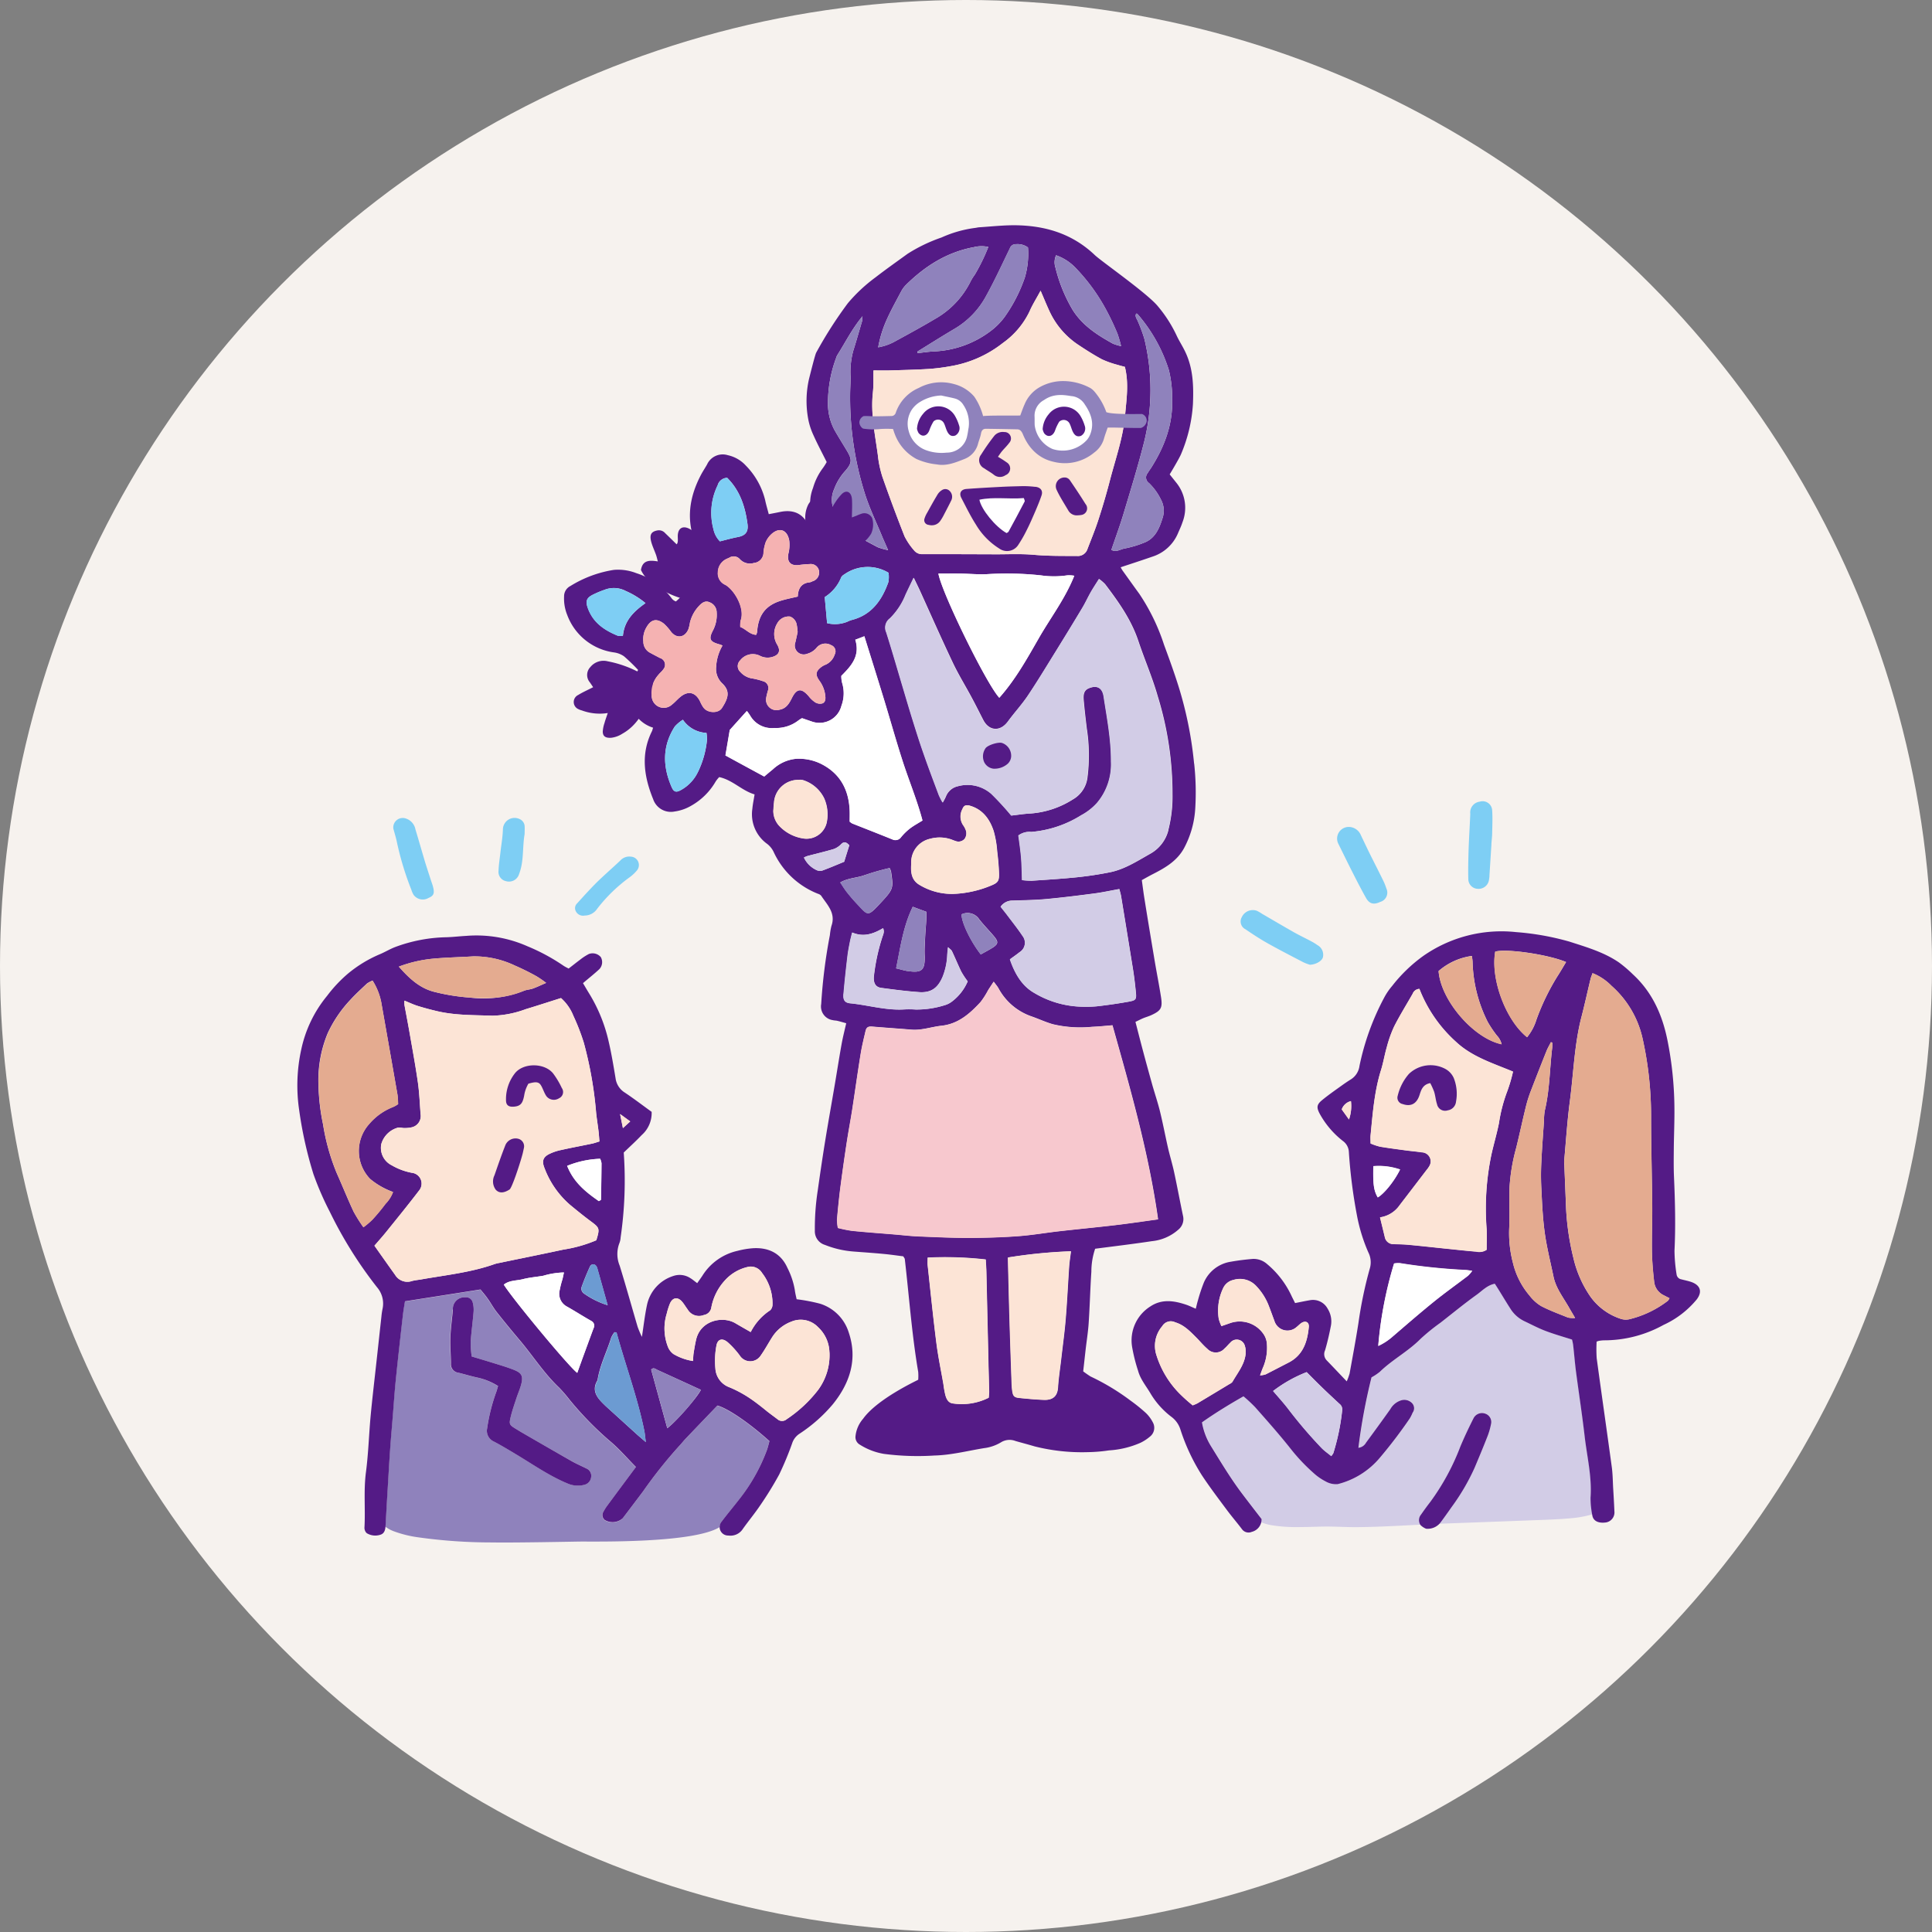 <svg xmlns="http://www.w3.org/2000/svg" width="391" height="391" viewBox="0 0 391 391">
  <rect x="0" y="0" width="391" height="391" fill="#808080" stroke="none"/>
  <g id="service-img01" transform="translate(-909 -1599)">
    <circle id="楕円形_238" data-name="楕円形 238" cx="195.5" cy="195.5" r="195.5" transform="translate(909 1599)" fill="#f6f2ee"/>
    <g id="_イヤー_2-2" transform="translate(969.173 1644.586)">
      <g id="グループ_5103" data-name="グループ 5103" transform="translate(0)">
        <path id="パス_3810" data-name="パス 3810" d="M153.535,112.369a9.037,9.037,0,0,1-1.354-.52c-2.462-1.286-4.925-2.545-7.346-3.913-1.477-.834-2.9-1.778-4.309-2.736a1.755,1.755,0,0,1-.752-2.435,2.464,2.464,0,0,1,3-1.327,8.014,8.014,0,0,1,1.149.657c2.12,1.231,4.241,2.476,6.375,3.694,1.149.643,2.353,1.218,3.516,1.833a11.184,11.184,0,0,1,1.286.793,2.221,2.221,0,0,1,1.108,2.421c-.164.766-1.423,1.519-2.668,1.546Z" transform="translate(51.359 37.279)" fill="#7ecef4"/>
        <path id="パス_3811" data-name="パス 3811" d="M177.915,93.9c-.137,2.079-.26,4.159-.4,6.238a6,6,0,0,1-.123,1.122,2.122,2.122,0,0,1-2.216,1.669,1.98,1.98,0,0,1-1.943-1.956c-.055-1.956,0-3.913.055-5.869.082-2.462.246-4.911.342-7.36a2.2,2.2,0,0,1,1.888-2.449,1.939,1.939,0,0,1,2.545,1.806c.1,1.5.027,3.023,0,4.542-.014.752-.109,1.5-.164,2.271h.014Z" transform="translate(63.752 31.368)" fill="#7ecef4"/>
        <path id="パス_3812" data-name="パス 3812" d="M156.433,89.021a2.69,2.69,0,0,1,2.2,1.669c.629,1.313,1.245,2.627,1.888,3.926.876,1.751,1.765,3.488,2.627,5.253a11.1,11.1,0,0,1,.629,1.573,1.95,1.95,0,0,1-1.218,2.736c-1.3.616-2.189.438-2.887-.793-1.026-1.819-1.97-3.68-2.914-5.54-.917-1.806-1.792-3.625-2.7-5.445a2.355,2.355,0,0,1,2.353-3.379Z" transform="translate(56.614 32.76)" fill="#7ecef4"/>
        <path id="パス_3813" data-name="パス 3813" d="M14.2,89.767a1.913,1.913,0,0,1,2.558-1.97,2.866,2.866,0,0,1,1.915,2.175c.643,2.12,1.245,4.241,1.874,6.361.4,1.327.848,2.654,1.272,3.981.137.424.3.834.41,1.259.356,1.368.164,1.847-.917,2.3a2.289,2.289,0,0,1-3.023-.657,4.691,4.691,0,0,1-.451-1.04,60.48,60.48,0,0,1-2.873-9.426c-.219-1.108-.575-2.2-.78-3Z" transform="translate(5.226 32.274)" fill="#7ecef4"/>
        <path id="パス_3814" data-name="パス 3814" d="M43.024,105.335a1.627,1.627,0,0,1-1.778-.862,1.323,1.323,0,0,1,.246-1.587c1.313-1.45,2.627-2.914,4.008-4.282,1.532-1.5,3.16-2.9,4.72-4.378a2.454,2.454,0,0,1,2.2-.807,1.7,1.7,0,0,1,1.163,2.818,8.314,8.314,0,0,1-1.382,1.3,31.929,31.929,0,0,0-6.649,6.443,3.036,3.036,0,0,1-2.545,1.354Z" transform="translate(15.121 34.368)" fill="#7ecef4"/>
        <path id="パス_3815" data-name="パス 3815" d="M35.041,90.974c-.465,2.668-.109,5.445-1.108,8.044a2.129,2.129,0,0,1-2.668,1.464,1.911,1.911,0,0,1-1.5-2.107c.041-1.2.233-2.394.369-3.584.178-1.628.479-3.256.52-4.884A2.362,2.362,0,0,1,34.1,87.951a1.692,1.692,0,0,1,.944,1.327c.041.561,0,1.135,0,1.71Z" transform="translate(10.956 32.258)" fill="#7ecef4"/>
        <g id="グループ_5098" data-name="グループ 5098" transform="translate(168.871 142.886)">
          <path id="パス_3816" data-name="パス 3816" d="M212.481,199.861c.3-4.2-.711-8.263-1.19-12.381-.506-4.378-1.177-8.728-1.751-13.092-.233-1.778-.369-3.584-.575-5.363a8.652,8.652,0,0,0-.233-1.135c-1.888-.6-3.68-1.108-5.4-1.765-1.436-.547-2.818-1.286-4.214-1.943a6.789,6.789,0,0,1-2.873-2.572c-.835-1.3-1.628-2.627-2.435-3.926-.219-.356-.451-.711-.7-1.094-1.546.3-2.531,1.409-3.653,2.216-2.517,1.806-4.911,3.776-7.346,5.677a40.863,40.863,0,0,0-4.036,3.27c-2.5,2.531-5.691,4.186-8.236,6.662a10.912,10.912,0,0,1-1.683,1.122,119.418,119.418,0,0,0-2.654,14.255,2.014,2.014,0,0,0,1.546-1.04q2.483-3.365,4.911-6.772a3.8,3.8,0,0,1,2.244-1.806,2.179,2.179,0,0,1,2.189.616,1.5,1.5,0,0,1,.082,1.9,8.347,8.347,0,0,1-.575,1.163,96.052,96.052,0,0,1-6.06,7.962,16.3,16.3,0,0,1-8.537,5.335,4.219,4.219,0,0,1-2.449-.561,10.963,10.963,0,0,1-2.435-1.7,37.477,37.477,0,0,1-4.583-4.843c-2.3-2.914-4.774-5.691-7.223-8.482a30.6,30.6,0,0,0-2.353-2.189c-2.955,1.683-5.718,3.379-8.4,5.267a13.451,13.451,0,0,0,1.792,4.774c2.025,3.27,3.995,6.567,6.307,9.631,1.3,1.724,2.627,3.434,3.967,5.171a3.133,3.133,0,0,1-.109.657,10.147,10.147,0,0,0,2.175.6,32.074,32.074,0,0,0,5.842.356c1.628,0,3.256-.082,4.884-.1,2.066-.014,4.131.123,6.2.123,4.378-.027,8.742-.287,13.106-.506a1.755,1.755,0,0,1,.123-2.038c.6-.862,1.218-1.724,1.861-2.545a47.185,47.185,0,0,0,6.1-11.218c.807-1.929,1.71-3.83,2.654-5.7a1.921,1.921,0,0,1,2.49-.944,1.786,1.786,0,0,1,1.067,2.12,14.074,14.074,0,0,1-.793,2.654c-.807,2.066-1.669,4.118-2.531,6.17a43.975,43.975,0,0,1-4.679,7.976c-.711,1.012-1.423,2.025-2.162,3.01-.1.123-.205.219-.3.328.246,0,.479-.027.725-.027q8.988-.328,17.99-.67c2.722-.1,5.445-.178,8.167-.438a21.683,21.683,0,0,0,4.118-.78,16.083,16.083,0,0,1-.315-3.42Z" transform="translate(-119.602 -85.257)" fill="#d2cce6"/>
          <path id="パス_3817" data-name="パス 3817" d="M217.52,187.531a26.922,26.922,0,0,0,.014,3.324c1,7.374,2.066,14.734,3.064,22.094.178,1.341.192,2.709.26,4.063.1,1.614.192,3.215.26,4.829a2.052,2.052,0,0,1-1.929,2.271c-1.026.109-2.367-.123-2.558-1.546a18.014,18.014,0,0,1-.342-3.516c.3-4.2-.711-8.263-1.19-12.381-.506-4.378-1.176-8.728-1.751-13.092-.233-1.778-.369-3.584-.575-5.363a8.657,8.657,0,0,0-.233-1.135c-1.888-.6-3.68-1.108-5.4-1.765-1.436-.547-2.818-1.286-4.214-1.943a6.789,6.789,0,0,1-2.873-2.572c-.835-1.3-1.628-2.627-2.435-3.926-.219-.356-.451-.711-.7-1.094-1.546.3-2.531,1.409-3.653,2.216-2.517,1.806-4.911,3.776-7.346,5.677a40.861,40.861,0,0,0-4.036,3.27c-2.5,2.531-5.691,4.186-8.236,6.662a10.909,10.909,0,0,1-1.683,1.122,119.421,119.421,0,0,0-2.654,14.255,2.014,2.014,0,0,0,1.546-1.04q2.483-3.365,4.911-6.772a3.8,3.8,0,0,1,2.244-1.806,2.179,2.179,0,0,1,2.189.616,1.5,1.5,0,0,1,.082,1.9,8.355,8.355,0,0,1-.575,1.163,96.059,96.059,0,0,1-6.06,7.962,16.3,16.3,0,0,1-8.537,5.335,4.219,4.219,0,0,1-2.449-.561,10.961,10.961,0,0,1-2.435-1.7,37.475,37.475,0,0,1-4.583-4.843c-2.3-2.914-4.774-5.691-7.237-8.482a30.613,30.613,0,0,0-2.353-2.189c-2.955,1.683-5.718,3.379-8.4,5.267a13.451,13.451,0,0,0,1.792,4.774c2.025,3.27,3.995,6.567,6.307,9.631,1.3,1.724,2.627,3.434,3.967,5.171A2.628,2.628,0,0,1,147.71,226a1.638,1.638,0,0,1-1.984-.575c-1.012-1.341-2.107-2.6-3.105-3.954-1.7-2.285-3.42-4.556-4.993-6.936a40.2,40.2,0,0,1-4.337-9.248,5.068,5.068,0,0,0-1.751-2.517,16.561,16.561,0,0,1-4.323-4.815c-.876-1.491-2.025-2.832-2.49-4.542a34.08,34.08,0,0,1-1.218-4.857,8.109,8.109,0,0,1,3.694-8.181c2.353-1.573,4.843-1.163,7.319-.328.588.205,1.135.479,1.874.793.15-.588.26-1.108.41-1.6a34.079,34.079,0,0,1,1.218-3.68,7.106,7.106,0,0,1,5.5-4.241c1.45-.26,2.928-.438,4.405-.561a4.089,4.089,0,0,1,2.9,1.04,18.594,18.594,0,0,1,5.021,6.608c.219.438.438.862.643,1.286,1.053-.205,2.011-.41,2.982-.575a3.361,3.361,0,0,1,3.6,1.7,4.812,4.812,0,0,1,.684,3.393c-.328,1.7-.711,3.393-1.2,5.048a1.826,1.826,0,0,0,.342,2.038c1.286,1.327,2.558,2.681,4.049,4.241a13.362,13.362,0,0,0,.575-1.573c.616-3.406,1.259-6.826,1.792-10.247a84.491,84.491,0,0,1,2.271-10.917,4.456,4.456,0,0,0-.287-3.406,34.446,34.446,0,0,1-2.285-7.442,105.12,105.12,0,0,1-1.642-12.914,2.9,2.9,0,0,0-1.2-2.148,17.877,17.877,0,0,1-4.679-5.486c-.684-1.272-.643-1.861.424-2.75,1.19-.985,2.462-1.874,3.721-2.777.7-.506,1.423-1.012,2.161-1.464a3.785,3.785,0,0,0,1.724-2.709,51.264,51.264,0,0,1,4.952-13.735,13.045,13.045,0,0,1,1.655-2.449,30.7,30.7,0,0,1,6.238-6.033,27.612,27.612,0,0,1,18.865-4.87,53.856,53.856,0,0,1,10.753,1.915c3.475,1.122,7,2.134,10.055,4.227a26.185,26.185,0,0,1,2.818,2.408c3.9,3.584,5.937,8.153,6.977,13.256a71.981,71.981,0,0,1,1.423,13.475c.041,2.914-.1,5.828-.123,8.728-.014,1.861-.041,3.721.041,5.582.219,4.966.342,9.918.1,14.884a31.78,31.78,0,0,0,.424,4.8,1.161,1.161,0,0,0,.971,1c.657.178,1.327.3,1.97.52,1.751.6,2.394,1.874,1.135,3.543a18.876,18.876,0,0,1-6.717,5.157,24.822,24.822,0,0,1-12.107,3.119,7.4,7.4,0,0,0-.93.1,3.049,3.049,0,0,0-.534.178Zm-.821-74.626c-.178.506-.328.834-.41,1.19-.616,2.531-1.163,5.075-1.819,7.606-1.464,5.609-1.614,11.409-2.367,17.114-.534,3.995-.78,8.017-1.149,12.039a5.325,5.325,0,0,0,.027.93c.109,2.6.219,5.2.315,7.8a52.738,52.738,0,0,0,1.532,11.026,22.685,22.685,0,0,0,3.42,7.757,12.151,12.151,0,0,0,6.2,4.528,3.276,3.276,0,0,0,1.628.082,20.861,20.861,0,0,0,7.839-3.735c.137-.1.191-.287.356-.534-.41-.205-.78-.4-1.149-.588a3.428,3.428,0,0,1-1.943-2.586,60.991,60.991,0,0,1-.465-6.115c-.055-3.16.082-6.32.055-9.48-.055-6.088-.246-12.162-.233-18.249a72.036,72.036,0,0,0-1.71-15.5,19.925,19.925,0,0,0-6.307-10.712,11.074,11.074,0,0,0-3.831-2.558Zm-43,49.44c.342,1.423.657,2.668.958,3.926a1.773,1.773,0,0,0,1.861,1.477c1,.027,1.984.041,2.969.137,2.408.219,4.815.492,7.21.739,2.161.219,4.309.465,6.471.643a2.684,2.684,0,0,0,2.107-.369c0-1.341.068-2.75,0-4.159a53.155,53.155,0,0,1,.971-15.158c.479-2.107,1.094-4.2,1.519-6.32a31.161,31.161,0,0,1,1.683-6.457,31.443,31.443,0,0,0,1.163-3.967c-4.1-1.71-8.29-2.982-11.546-6.033a28.02,28.02,0,0,1-7.4-10.712,1.529,1.529,0,0,0-1.354.971c-1.245,2.2-2.6,4.364-3.748,6.621a24.546,24.546,0,0,0-1.491,4.186c-.451,1.532-.7,3.133-1.177,4.665-1.354,4.3-1.669,8.742-2.107,13.174-.055.534,0,1.081,0,1.669a11.992,11.992,0,0,0,1.9.643c1.765.3,3.543.52,5.322.766,1.04.137,2.093.219,3.133.383a1.825,1.825,0,0,1,1.477,2.873,3.675,3.675,0,0,1-.424.6c-1.847,2.421-3.68,4.829-5.541,7.237a5.844,5.844,0,0,1-3.94,2.449Zm34.844-35.377-.274-.082c-.287.588-.629,1.149-.876,1.751q-1.621,4.063-3.188,8.126a26.625,26.625,0,0,0-1,3.174c-.684,2.763-1.272,5.554-1.956,8.331a38.335,38.335,0,0,0-1.354,8.044c-.082,2.777.055,5.568-.068,8.345a23.569,23.569,0,0,0,.78,6.977,15.828,15.828,0,0,0,3.352,6.553,8.378,8.378,0,0,0,2.312,2.093c1.751.917,3.625,1.6,5.458,2.339a5.265,5.265,0,0,0,1.436.082c-.506-.876-.889-1.5-1.245-2.134-1.163-2.038-2.654-3.9-3.133-6.266-.616-2.969-1.368-5.924-1.778-8.933s-.534-6.047-.684-9.084a50.687,50.687,0,0,1,.014-5.2c.123-2.777.342-5.554.534-8.331a11.185,11.185,0,0,1,.164-2.038c1-4.186.985-8.5,1.5-12.736a8.336,8.336,0,0,0,0-1.012Zm-72.779,73.408a9.342,9.342,0,0,0,.944-.4q3.263-1.949,6.526-3.926a1.618,1.618,0,0,0,.588-.438c.971-1.71,2.285-3.283,2.613-5.294a4.047,4.047,0,0,0-.109-1.984,1.693,1.693,0,0,0-2.941-.643c-.41.383-.752.834-1.176,1.19a2.336,2.336,0,0,1-3.475.055c-.793-.67-1.464-1.5-2.2-2.244-1.272-1.272-2.5-2.586-4.309-3.119a2.007,2.007,0,0,0-2.613.78,6.083,6.083,0,0,0-1.163,5.91,19.233,19.233,0,0,0,4.651,7.716,30.237,30.237,0,0,0,2.654,2.38Zm61.247-91.822c-.985,5.527,2.107,13.858,6.443,17.333a10.4,10.4,0,0,0,1.9-3.584,46.653,46.653,0,0,1,4.2-8.687c.629-.958,1.19-1.956,1.792-2.941-3.489-1.491-11.874-2.75-14.323-2.12Zm-47.608,85.762a5.2,5.2,0,0,0,1.122-.192c1.546-.78,3.078-1.587,4.624-2.38,2.969-1.5,3.844-4.214,4.131-7.237.082-.958-.657-1.327-1.477-.807-.369.233-.657.575-1,.835a2.758,2.758,0,0,1-4.5-1.286c-.424-1.094-.807-2.216-1.245-3.311a12.077,12.077,0,0,0-2.435-3.721,4.473,4.473,0,0,0-4.6-1.218,2.959,2.959,0,0,0-2.093,1.7,10.544,10.544,0,0,0-.876,6.17,8.378,8.378,0,0,0,.547,1.477c.7-.246,1.272-.438,1.847-.643a5.849,5.849,0,0,1,6.567,2.107,3.948,3.948,0,0,1,.793,2.244,10.319,10.319,0,0,1-.739,4.542c-.219.479-.383.985-.657,1.724Zm23.927-5.978a12.121,12.121,0,0,0,3-1.984c2.722-2.326,5.431-4.692,8.222-6.95,2.257-1.833,4.638-3.516,6.95-5.281a6.05,6.05,0,0,0,.835-.985c-.616-.068-.971-.137-1.341-.164a120.422,120.422,0,0,1-13.284-1.382,4.892,4.892,0,0,0-1.19.068,79.425,79.425,0,0,0-3.2,16.663Zm-9.508,22.326a4.627,4.627,0,0,0,.424-.616,44.874,44.874,0,0,0,1.792-8.7,1.426,1.426,0,0,0-.575-1.286c-1.218-1.135-2.449-2.271-3.639-3.434-1.026-.985-2.011-2-2.982-2.969a27.541,27.541,0,0,0-6.785,3.817c1,1.176,2.038,2.312,2.982,3.53a93.165,93.165,0,0,0,6.84,8.017c.588.6,1.3,1.081,1.97,1.642ZM198.3,127.3a3.852,3.852,0,0,0-.958-1.751,22.717,22.717,0,0,1-1.861-2.763,28.607,28.607,0,0,1-3.064-12.148,9.339,9.339,0,0,0-.15-1.2,12.906,12.906,0,0,0-6.731,3.051c.438,5.9,7.045,13.626,12.764,14.816Zm-25.965,24.666c-.082,3.694.1,4.952.9,6.32,1.327-.766,3.406-3.365,4.515-5.65a13.3,13.3,0,0,0-5.417-.67Zm-4.925-9.453a8.33,8.33,0,0,0,.4-3.707,2.6,2.6,0,0,0-1.861,1.669Z" transform="translate(-123.438 -104.447)" fill="#541b86"/>
          <path id="パス_3818" data-name="パス 3818" d="M167.408,199.137a3.268,3.268,0,0,1-1.176-.766,1.751,1.751,0,0,1,.1-2.093c.6-.862,1.218-1.724,1.861-2.545a47.185,47.185,0,0,0,6.1-11.218c.807-1.929,1.71-3.83,2.654-5.7a1.921,1.921,0,0,1,2.49-.944,1.786,1.786,0,0,1,1.067,2.12,14.077,14.077,0,0,1-.793,2.654c-.807,2.066-1.669,4.118-2.531,6.17a43.973,43.973,0,0,1-4.679,7.976c-.711,1.012-1.423,2.025-2.161,3.01a3.274,3.274,0,0,1-2.914,1.327Z" transform="translate(-107.8 -78.212)" fill="#541b86"/>
          <path id="パス_3819" data-name="パス 3819" d="M193.154,110.644a11.074,11.074,0,0,1,3.831,2.558,20.06,20.06,0,0,1,6.307,10.712,72.035,72.035,0,0,1,1.71,15.5c0,6.088.178,12.162.233,18.249.027,3.16-.109,6.32-.055,9.48.041,2.038.246,4.077.465,6.115a3.428,3.428,0,0,0,1.943,2.586c.369.205.739.383,1.149.588-.164.246-.219.438-.356.534a20.666,20.666,0,0,1-7.839,3.735,3.285,3.285,0,0,1-1.628-.082,12.228,12.228,0,0,1-6.2-4.528,22.8,22.8,0,0,1-3.42-7.757,51.724,51.724,0,0,1-1.532-11.026c-.1-2.6-.219-5.2-.315-7.8,0-.315-.055-.616-.027-.93.369-4.008.629-8.044,1.149-12.039.752-5.7.9-11.505,2.367-17.114.657-2.517,1.2-5.062,1.819-7.606.082-.356.233-.684.41-1.19Z" transform="translate(-99.892 -102.171)" fill="#e4ab90"/>
          <path id="パス_3820" data-name="パス 3820" d="M160.694,159.219a5.844,5.844,0,0,0,3.94-2.449c1.847-2.408,3.694-4.829,5.541-7.237a3.675,3.675,0,0,0,.424-.6,1.829,1.829,0,0,0-1.477-2.873c-1.04-.164-2.093-.246-3.133-.383-1.778-.246-3.557-.465-5.322-.766a12.469,12.469,0,0,1-1.9-.643c0-.588-.041-1.135,0-1.669.438-4.432.766-8.878,2.107-13.174.479-1.532.725-3.119,1.176-4.665a24.549,24.549,0,0,1,1.491-4.186c1.149-2.257,2.49-4.419,3.748-6.621a1.513,1.513,0,0,1,1.354-.971,28.02,28.02,0,0,0,7.4,10.712c3.256,3.051,7.442,4.323,11.546,6.033a31.435,31.435,0,0,1-1.163,3.967,31.157,31.157,0,0,0-1.683,6.457c-.424,2.12-1.053,4.2-1.519,6.32a53.719,53.719,0,0,0-.971,15.158c.082,1.409,0,2.832,0,4.159a2.693,2.693,0,0,1-2.107.369c-2.161-.178-4.309-.424-6.471-.643-2.408-.246-4.8-.52-7.21-.739-.985-.1-1.984-.1-2.969-.137a1.776,1.776,0,0,1-1.861-1.477c-.3-1.259-.6-2.5-.958-3.926Zm10.164-27.2a15.564,15.564,0,0,1,.793,1.751c.246.821.315,1.71.588,2.531a1.661,1.661,0,0,0,2.162,1.245,1.975,1.975,0,0,0,1.683-1.751,8.526,8.526,0,0,0-.438-4.747,3.843,3.843,0,0,0-1.724-1.888c-2.107-1.259-5.664-.944-7.36,1a10.069,10.069,0,0,0-2.271,4.405,1.315,1.315,0,0,0,1,1.71c1.655.575,2.818-.055,3.393-1.778.342-1.053.643-2.175,2.189-2.462Z" transform="translate(-110.443 -101.306)" fill="#fce4d6"/>
          <path id="パス_3821" data-name="パス 3821" d="M187.989,120.942a8.326,8.326,0,0,1,0,1.012c-.52,4.241-.506,8.55-1.5,12.736a12.545,12.545,0,0,0-.164,2.038c-.178,2.777-.4,5.554-.534,8.331a50.706,50.706,0,0,0-.014,5.2c.15,3.037.274,6.074.684,9.084s1.163,5.965,1.778,8.933c.492,2.367,1.984,4.241,3.133,6.266.356.643.739,1.259,1.245,2.134a5.266,5.266,0,0,1-1.436-.082c-1.833-.739-3.707-1.423-5.458-2.339a8.6,8.6,0,0,1-2.312-2.093,15.828,15.828,0,0,1-3.352-6.553,24.031,24.031,0,0,1-.78-6.977c.123-2.777-.014-5.568.068-8.345a38.184,38.184,0,0,1,1.354-8.044c.684-2.763,1.272-5.554,1.956-8.331a25.148,25.148,0,0,1,1-3.174q1.56-4.084,3.188-8.126c.246-.6.575-1.163.876-1.751l.274.082Z" transform="translate(-102.895 -98.406)" fill="#e4ab90"/>
          <path id="パス_3822" data-name="パス 3822" d="M134.485,179.145a34.775,34.775,0,0,1-2.654-2.38,19.173,19.173,0,0,1-4.651-7.716,6.083,6.083,0,0,1,1.163-5.91,2.007,2.007,0,0,1,2.613-.78c1.806.534,3.037,1.847,4.309,3.119.739.739,1.409,1.56,2.2,2.244a2.347,2.347,0,0,0,3.475-.055c.424-.356.766-.807,1.177-1.19a1.685,1.685,0,0,1,2.941.643,4.046,4.046,0,0,1,.109,1.984c-.342,2.011-1.642,3.571-2.613,5.294a1.619,1.619,0,0,1-.588.438q-3.263,1.97-6.526,3.926a9.359,9.359,0,0,1-.944.4Z" transform="translate(-122.169 -83.201)" fill="#fce4d6"/>
          <path id="パス_3823" data-name="パス 3823" d="M177.263,107.5c2.449-.629,10.835.629,14.323,2.12-.6.985-1.163,1.984-1.792,2.941a47.528,47.528,0,0,0-4.2,8.687,10.4,10.4,0,0,1-1.9,3.584c-4.337-3.461-7.428-11.806-6.443-17.333Z" transform="translate(-103.701 -103.382)" fill="#e4ab90"/>
          <path id="パス_3824" data-name="パス 3824" d="M144.69,175.4c.274-.739.438-1.245.657-1.724a9.942,9.942,0,0,0,.739-4.542,3.984,3.984,0,0,0-.793-2.244,5.829,5.829,0,0,0-6.567-2.107c-.575.205-1.149.4-1.847.643a8.79,8.79,0,0,1-.547-1.478,10.654,10.654,0,0,1,.876-6.17,3.012,3.012,0,0,1,2.093-1.7,4.5,4.5,0,0,1,4.6,1.218,12,12,0,0,1,2.435,3.721c.451,1.094.835,2.2,1.245,3.311a2.758,2.758,0,0,0,4.5,1.286c.342-.26.643-.6,1-.834.821-.52,1.56-.137,1.477.807-.287,3.023-1.163,5.732-4.131,7.237-1.546.793-3.078,1.6-4.624,2.38a4.456,4.456,0,0,1-1.122.191Z" transform="translate(-118.736 -85.505)" fill="#fce4d6"/>
          <path id="パス_3825" data-name="パス 3825" d="M159.91,170.3a79.6,79.6,0,0,1,3.2-16.663,4.811,4.811,0,0,1,1.19-.068,116.884,116.884,0,0,0,13.284,1.382c.369.014.739.082,1.341.164a7.526,7.526,0,0,1-.835.985c-2.312,1.765-4.692,3.447-6.95,5.281-2.791,2.257-5.5,4.61-8.222,6.95a12.12,12.12,0,0,1-3,1.984Z" transform="translate(-110.015 -86.378)" fill="#fff"/>
          <path id="パス_3826" data-name="パス 3826" d="M156.132,186.685c-.67-.561-1.382-1.04-1.97-1.642a93.165,93.165,0,0,1-6.84-8.017c-.944-1.218-1.984-2.353-2.982-3.53a28.078,28.078,0,0,1,6.785-3.817c.971.971,1.97,1.984,2.982,2.969,1.2,1.163,2.421,2.3,3.639,3.434a1.383,1.383,0,0,1,.575,1.286,44.876,44.876,0,0,1-1.792,8.7,3.57,3.57,0,0,1-.424.616Z" transform="translate(-115.745 -80.439)" fill="#d2cce6"/>
          <path id="パス_3827" data-name="パス 3827" d="M181.594,125.986c-5.7-1.19-12.326-8.92-12.764-14.816a12.856,12.856,0,0,1,6.731-3.051,9.049,9.049,0,0,1,.15,1.2,28.408,28.408,0,0,0,3.064,12.148,24.42,24.42,0,0,0,1.861,2.763,3.984,3.984,0,0,1,.958,1.751Z" transform="translate(-106.732 -103.095)" fill="#e4ab90"/>
          <path id="パス_3828" data-name="パス 3828" d="M159.175,139.225a13.3,13.3,0,0,1,5.417.67c-1.108,2.285-3.188,4.884-4.515,5.65-.807-1.368-.985-2.64-.9-6.32Z" transform="translate(-110.292 -91.668)" fill="#fff"/>
          <path id="パス_3829" data-name="パス 3829" d="M155.964,133.3l-1.464-2.038a2.6,2.6,0,0,1,1.861-1.669A8.331,8.331,0,0,1,155.964,133.3Z" transform="translate(-112.006 -95.193)" fill="#fce4d6"/>
          <path id="パス_3830" data-name="パス 3830" d="M169.385,127.884c-1.546.287-1.847,1.409-2.189,2.462-.575,1.724-1.737,2.353-3.393,1.778a1.31,1.31,0,0,1-1-1.71,10.291,10.291,0,0,1,2.271-4.405,6.327,6.327,0,0,1,7.36-1,3.907,3.907,0,0,1,1.724,1.888,8.65,8.65,0,0,1,.438,4.747,1.962,1.962,0,0,1-1.683,1.751,1.661,1.661,0,0,1-2.161-1.245c-.274-.821-.328-1.7-.588-2.531a14.528,14.528,0,0,0-.793-1.751Z" transform="translate(-108.97 -97.154)" fill="#541b86"/>
        </g>
        <g id="グループ_5099" data-name="グループ 5099" transform="translate(0 143.767)">
          <path id="パス_3831" data-name="パス 3831" d="M14.484,206.268a23.123,23.123,0,0,0,5.253,1.327,106.686,106.686,0,0,0,14.912,1.026c4.624.082,16.5-.164,17.812-.178,3.3-.027,22.86.369,28.2-2.914a1.984,1.984,0,0,1,.41-1.108c1.135-1.519,2.367-2.969,3.53-4.473a36.576,36.576,0,0,0,5.582-9.891c.233-.643.383-1.313.547-1.9-3.995-3.6-8.359-6.608-10.534-7.2-2.107,2.2-4.3,4.473-6.471,6.758-.438.451-.821.971-1.259,1.423a94.574,94.574,0,0,0-7.319,9.193q-2.052,2.729-4.118,5.445a3.073,3.073,0,0,1-3.653.328,1.278,1.278,0,0,1-.3-1.56,9.618,9.618,0,0,1,.9-1.423c1.874-2.545,3.762-5.075,5.732-7.729-1.833-1.847-3.447-3.748-5.335-5.308A66.836,66.836,0,0,1,50.3,179.81a30.072,30.072,0,0,0-2.107-2.449c-3.064-2.887-5.308-6.443-8-9.631-1.6-1.888-3.16-3.789-4.692-5.732-.657-.834-1.163-1.806-1.792-2.681-.465-.67-1.012-1.286-1.464-1.847-5.13.807-10.11,1.587-15.281,2.394-.15.958-.342,2-.451,3.051-.492,4.337-.985,8.673-1.423,13.01-.274,2.763-.451,5.554-.684,8.331-.15,1.833-.315,3.653-.438,5.486-.192,2.709-.342,5.431-.506,8.14-.15,2.449-.287,4.911-.424,7.36,0,.068-.014.123-.014.178a5.58,5.58,0,0,0,1.45.835Zm12.2-44.762a2.327,2.327,0,0,1,2.49-2.49,1.367,1.367,0,0,1,1.491.93,5.619,5.619,0,0,1,.205,2.025c-.164,2.011-.451,4.022-.588,6.047a21.249,21.249,0,0,0,.205,2.969c1.546.465,3.037.9,4.528,1.368,1.327.41,2.668.807,3.954,1.313,1.683.657,2,1.327,1.5,3.105-.233.848-.6,1.669-.876,2.5-.41,1.259-.862,2.517-1.177,3.8-.41,1.655-.328,1.751,1.067,2.6.438.26.862.533,1.3.78,3.283,1.9,6.567,3.8,9.864,5.664.985.561,2.038,1.012,3.051,1.519a1.6,1.6,0,0,1,.971,1.7,1.791,1.791,0,0,1-1.409,1.614,5.137,5.137,0,0,1-3.311-.246c-3.776-1.56-7.086-3.9-10.561-5.978-1.464-.876-2.928-1.765-4.446-2.558a2.356,2.356,0,0,1-1.327-2.64,37.092,37.092,0,0,1,1.9-7.51c.1-.3.178-.6.3-1.026a12.912,12.912,0,0,0-4.35-1.765c-1.231-.274-2.449-.643-3.666-.944a1.731,1.731,0,0,1-1.56-1.833c0-1.765-.178-3.529-.109-5.294.068-1.888.342-3.762.506-5.65Z" transform="translate(4.795 -85.814)" fill="#8f82bc"/>
          <path id="パス_3832" data-name="パス 3832" d="M54.873,111.779c.807-.616,1.587-1.245,2.394-1.847A10.733,10.733,0,0,1,59,108.811a2.175,2.175,0,0,1,2.408.616,2.064,2.064,0,0,1-.287,2.449c-1.012.944-2.107,1.806-3.311,2.832.369.616.766,1.313,1.19,2A32,32,0,0,1,63,126.5c.575,2.462.985,4.952,1.4,7.442a4.029,4.029,0,0,0,1.874,2.914c1.888,1.259,3.68,2.64,5.431,3.9a5.948,5.948,0,0,1-2.038,4.72c-1.108,1.176-2.326,2.271-3.612,3.516a79.821,79.821,0,0,1-.629,17.182,3.72,3.72,0,0,1-.233,1.108,6.142,6.142,0,0,0,.041,4.6c1.272,4.118,2.421,8.263,3.639,12.394a20.212,20.212,0,0,0,.862,2.025c.356-2.312.588-4.364,1.012-6.389a7.851,7.851,0,0,1,5.335-5.937,3.939,3.939,0,0,1,3.461.438c.438.26.807.588,1.382,1.012.369-.534.739-1.026,1.067-1.532a11.258,11.258,0,0,1,7.086-5.007,17.167,17.167,0,0,1,3-.52c3.242-.233,5.773.985,7.1,3.954a15.694,15.694,0,0,1,1.5,4.473c.082.684.26,1.354.369,1.888a35.9,35.9,0,0,1,4.733.9,8.848,8.848,0,0,1,5.814,5.828c1.833,5.431.219,10.26-3.215,14.515a31.007,31.007,0,0,1-6.8,6.006,3.666,3.666,0,0,0-1.436,1.9,63.436,63.436,0,0,1-2.613,6.293,69.344,69.344,0,0,1-3.872,6.293c-1.094,1.628-2.353,3.133-3.488,4.733A2.975,2.975,0,0,1,87.24,226.5a1.718,1.718,0,0,1-1.354-2.845c1.135-1.519,2.367-2.969,3.53-4.473A36.576,36.576,0,0,0,95,209.292c.233-.643.383-1.313.547-1.9-3.995-3.6-8.359-6.608-10.534-7.2-2.107,2.2-4.3,4.473-6.471,6.758-.438.451-.821.971-1.259,1.423a94.577,94.577,0,0,0-7.319,9.193q-2.052,2.729-4.118,5.445a3.073,3.073,0,0,1-3.653.328,1.278,1.278,0,0,1-.3-1.56,9.612,9.612,0,0,1,.9-1.423c1.874-2.545,3.762-5.075,5.732-7.729-1.833-1.847-3.447-3.748-5.335-5.308a66.839,66.839,0,0,1-8.071-8.277,30.067,30.067,0,0,0-2.107-2.449c-3.064-2.887-5.308-6.443-8-9.631-1.6-1.888-3.16-3.789-4.692-5.732-.657-.835-1.163-1.806-1.792-2.681-.465-.67-1.012-1.286-1.464-1.847-5.13.807-10.11,1.587-15.281,2.394-.15.958-.342,2-.451,3.051-.492,4.337-.985,8.673-1.423,13.01-.274,2.763-.451,5.554-.684,8.331-.15,1.833-.315,3.653-.438,5.486-.192,2.709-.342,5.431-.506,8.14-.15,2.449-.287,4.911-.424,7.36-.041.793-.192,1.6-1.04,1.861a3.307,3.307,0,0,1-2.75-.3,1.239,1.239,0,0,1-.4-.616,1.273,1.273,0,0,1-.082-.561c.205-3.721-.192-7.442.3-11.177s.6-7.565.944-11.341c.342-3.653.78-7.292,1.177-10.944.342-3.078.67-6.156,1.012-9.234a13.745,13.745,0,0,1,.219-1.5,5.046,5.046,0,0,0-1.108-4.405A84.642,84.642,0,0,1,6.581,161a61.208,61.208,0,0,1-3.324-7.647A80.9,80.9,0,0,1,.37,140.4a33.948,33.948,0,0,1,.424-12.271A25.281,25.281,0,0,1,6.02,117.279a28.015,28.015,0,0,1,4.131-4.419,25.761,25.761,0,0,1,6.43-3.954c1.108-.451,2.134-1.094,3.256-1.519a31.258,31.258,0,0,1,10.37-1.97c1.327-.041,2.64-.205,3.967-.274a25.451,25.451,0,0,1,12.408,2.107,39.553,39.553,0,0,1,7.333,3.967,8.061,8.061,0,0,0,.944.506Zm5.65,54.94c.725-2.38.657-2.49-1.163-3.844-1.423-1.053-2.8-2.175-4.159-3.3a18.33,18.33,0,0,1-5.157-7.4c-.547-1.313-.4-2.175.835-2.832a9.856,9.856,0,0,1,2.5-.862c2.093-.465,4.214-.862,6.307-1.3.479-.1.93-.274,1.464-.438-.068-.752-.109-1.382-.178-2.011-.15-1.259-.356-2.5-.492-3.762a79.2,79.2,0,0,0-2.49-14.186,44.327,44.327,0,0,0-2.12-5.472,9.477,9.477,0,0,0-2.5-3.584c-2.476.78-4.815,1.546-7.168,2.257a20.462,20.462,0,0,1-6.676,1.313c-3.721-.137-7.483-.055-11.149-.9-1.354-.315-2.7-.67-4.008-1.081-.876-.274-1.724-.684-2.681-1.067a5.955,5.955,0,0,0,0,.862c.328,1.806.684,3.612,1,5.417.6,3.42,1.231,6.84,1.724,10.288.3,2.12.369,4.282.547,6.43A2.34,2.34,0,0,1,23.08,143.9a6.721,6.721,0,0,1-1.669.123,7.4,7.4,0,0,0-.93-.1,4.8,4.8,0,0,0-3.488,3.379,3.923,3.923,0,0,0,2.12,4.268,12.687,12.687,0,0,0,4.063,1.518,2.2,2.2,0,0,1,1.464,3.6c-2.189,2.859-4.46,5.65-6.717,8.454-.711.876-1.464,1.71-2.312,2.7,1.409,2,2.791,3.954,4.186,5.91a2.89,2.89,0,0,0,3.475,1.218,13.551,13.551,0,0,1,1.491-.246c5.1-.917,10.288-1.423,15.2-3.174a7.427,7.427,0,0,1,.917-.219c4.323-.9,8.66-1.765,12.969-2.7a27.967,27.967,0,0,0,6.69-1.9Zm-45.3-52.532a5.321,5.321,0,0,0-1.135.6c-1.149,1.081-2.312,2.148-3.379,3.311a25.435,25.435,0,0,0-4.556,6.717A24.675,24.675,0,0,0,4.269,135.2a43.594,43.594,0,0,0,.93,8.085,43.42,43.42,0,0,0,2.763,9.85c1.163,2.6,2.216,5.24,3.42,7.811a32.715,32.715,0,0,0,1.984,3.16,18.114,18.114,0,0,0,1.806-1.532,40.043,40.043,0,0,0,2.668-3.215,6.64,6.64,0,0,0,1.519-2.394,15.583,15.583,0,0,1-1.477-.616,15.163,15.163,0,0,1-3.174-2.038,8.152,8.152,0,0,1-.219-11.054,12.1,12.1,0,0,1,4.9-3.5,6.376,6.376,0,0,0,1-.575c-.041-.684-.041-1.327-.137-1.943q-1.58-9.07-3.188-18.14A12.736,12.736,0,0,0,15.2,114.16Zm92.465,75.228a7.244,7.244,0,0,0-2.3-5.089,4.854,4.854,0,0,0-5.417-1.108,7.851,7.851,0,0,0-3.789,3.01c-.821,1.272-1.532,2.613-2.408,3.858a2.519,2.519,0,0,1-4.241-.027,17.733,17.733,0,0,0-2.408-2.654c-1.135-.971-2.107-.657-2.326.766a16.142,16.142,0,0,0-.192,4.514,4.311,4.311,0,0,0,2.777,3.789,28.266,28.266,0,0,1,7.634,4.856c.7.547,1.409,1.067,2.12,1.6a1.408,1.408,0,0,0,1.9.027,27,27,0,0,0,6.361-5.924,11.929,11.929,0,0,0,2.3-7.62Zm-15.924-4.1a11.316,11.316,0,0,1,3.926-4.391,1.588,1.588,0,0,0,.479-1.176,10.019,10.019,0,0,0-2.107-6.375,2.689,2.689,0,0,0-2.6-1.286,8.911,8.911,0,0,0-4.884,2.736,11.042,11.042,0,0,0-2.791,5.527,1.8,1.8,0,0,1-1.491,1.518,2.659,2.659,0,0,1-3.311-1.135c-.383-.506-.7-1.067-1.108-1.546-.9-1.053-1.943-.876-2.49.424a16.15,16.15,0,0,0-.629,2,10.152,10.152,0,0,0,.246,6.7,3.348,3.348,0,0,0,1.122,1.464,11.25,11.25,0,0,0,3.954,1.409c.041-.616.041-1.108.123-1.6.15-.93.3-1.874.52-2.791.93-3.844,5.363-4.761,7.907-3.27.93.547,1.861,1.067,3.133,1.806Zm-71.22-73.956c2.079,2.394,4.214,4.323,7.032,5.075a40.8,40.8,0,0,0,7.278,1.19,22.451,22.451,0,0,0,10.972-1.354c.575-.246,1.245-.26,1.833-.465.807-.287,1.587-.67,2.7-1.149a21.943,21.943,0,0,0-1.929-1.327,49.088,49.088,0,0,0-4.419-2.189,19.075,19.075,0,0,0-8.427-1.847c-2.832.178-5.691.219-8.509.506a26.891,26.891,0,0,0-6.512,1.56Zm36.1,82.218c.4-1.108.739-2.052,1.081-3l2.216-6.033a1.055,1.055,0,0,0-.451-1.464c-.383-.219-.766-.438-1.149-.67-1.3-.766-2.572-1.573-3.9-2.312a2.939,2.939,0,0,1-1.354-3.27,17.919,17.919,0,0,1,.561-2.2c.1-.41.178-.821.3-1.368a16.255,16.255,0,0,0-4.2.67c-1.368.233-2.777.342-4.1.684-1.286.328-2.736.192-3.872,1.108,1.751,2.846,13.243,16.7,14.857,17.853Zm7.948-8.194-.41-.041a5.566,5.566,0,0,0-.657,1.081c-.889,2.887-2.312,5.609-2.777,8.646-1.272,2.093-.1,3.53,1.327,4.911.178.178.369.356.547.52,2.011,1.819,4.022,3.653,6.033,5.472.492.451,1.012.876,1.861,1.614-.15-1.081-.192-1.737-.328-2.38-1.382-6.744-3.8-13.2-5.609-19.836Zm17.073,11.628c-2.914-1.341-5.814-2.668-8.728-3.995-.424-.192-.862-.643-1.327-.082,1.081,3.94,2.161,7.852,3.256,11.847C76.6,203.519,81.03,198.43,81.673,197.007ZM61.015,158.826c.233-.15.424-.219.424-.287.055-2.462.1-4.939.109-7.4a3.465,3.465,0,0,0-.274-.889,19.4,19.4,0,0,0-6.676,1.436C55.912,155.036,58.4,157.006,61.015,158.826Zm1.778,21.054c-.766-2.736-1.436-5.144-2.12-7.552A.956.956,0,0,0,60.5,172a.709.709,0,0,0-1.245-.014c-.657,1.423-1.259,2.887-1.778,4.364a1.254,1.254,0,0,0,.451,1.122,17.05,17.05,0,0,0,4.87,2.421ZM67.363,142.7l-2.052-1.491.575,2.846Z" transform="translate(0.003 -105.091)" fill="#541b86"/>
          <path id="パス_3833" data-name="パス 3833" d="M56.326,163.333a27.35,27.35,0,0,1-6.69,1.9c-4.323.93-8.646,1.792-12.969,2.7a6.873,6.873,0,0,0-.917.219c-4.925,1.751-10.11,2.244-15.2,3.174a13.562,13.562,0,0,0-1.491.246,2.9,2.9,0,0,1-3.475-1.218c-1.4-1.956-2.777-3.913-4.186-5.91.848-.985,1.6-1.819,2.312-2.7,2.257-2.8,4.542-5.6,6.717-8.454a2.2,2.2,0,0,0-1.464-3.6,12.687,12.687,0,0,1-4.063-1.518,3.941,3.941,0,0,1-2.12-4.268,4.821,4.821,0,0,1,3.488-3.379,5.506,5.506,0,0,1,.93.1,6.167,6.167,0,0,0,1.669-.123,2.333,2.333,0,0,0,1.874-2.654c-.164-2.148-.246-4.3-.547-6.43-.492-3.447-1.135-6.867-1.724-10.288-.315-1.806-.67-3.612-1-5.417a5.955,5.955,0,0,1,0-.862c.971.4,1.806.793,2.681,1.067,1.327.41,2.668.766,4.008,1.081,3.666.848,7.428.766,11.149.9a20.754,20.754,0,0,0,6.676-1.313c2.353-.711,4.692-1.477,7.169-2.257a9.477,9.477,0,0,1,2.5,3.584,42.7,42.7,0,0,1,2.12,5.472,78.007,78.007,0,0,1,2.49,14.186c.137,1.259.342,2.5.493,3.762.082.616.109,1.245.178,2.011-.534.164-1,.328-1.464.438-2.107.438-4.214.821-6.307,1.3a10.043,10.043,0,0,0-2.5.862c-1.231.657-1.382,1.5-.835,2.832a18.33,18.33,0,0,0,5.157,7.4c1.368,1.122,2.736,2.244,4.159,3.3,1.833,1.354,1.888,1.464,1.163,3.844Z" transform="translate(4.199 -101.691)" fill="#fce4d6"/>
          <path id="パス_3834" data-name="パス 3834" d="M14.071,111.74a12.578,12.578,0,0,1,1.861,4.939q1.6,9.07,3.188,18.14a17.083,17.083,0,0,1,.137,1.943,6.378,6.378,0,0,1-1,.575,12.1,12.1,0,0,0-4.9,3.5,8.152,8.152,0,0,0,.219,11.054,15.163,15.163,0,0,0,3.174,2.038,10.953,10.953,0,0,0,1.477.616,6.706,6.706,0,0,1-1.519,2.394,39.559,39.559,0,0,1-2.668,3.215,16.457,16.457,0,0,1-1.806,1.532,28.886,28.886,0,0,1-1.984-3.16c-1.2-2.572-2.271-5.212-3.42-7.811a43.421,43.421,0,0,1-2.763-9.85,43.728,43.728,0,0,1-.93-8.085A25.109,25.109,0,0,1,5.028,122.4a24.9,24.9,0,0,1,4.556-6.717c1.067-1.149,2.23-2.23,3.379-3.311a5,5,0,0,1,1.135-.6Z" transform="translate(1.159 -102.644)" fill="#e4ab90"/>
          <path id="パス_3835" data-name="パス 3835" d="M84.954,168.507a11.849,11.849,0,0,1-2.3,7.62,26.485,26.485,0,0,1-6.361,5.924,1.423,1.423,0,0,1-1.9-.027c-.7-.534-1.423-1.053-2.12-1.6-2.38-1.874-4.733-3.789-7.634-4.857a4.317,4.317,0,0,1-2.777-3.789,16.675,16.675,0,0,1,.192-4.514c.219-1.436,1.19-1.737,2.326-.766a17.085,17.085,0,0,1,2.408,2.654,2.513,2.513,0,0,0,4.241.027c.876-1.231,1.587-2.572,2.408-3.858a7.851,7.851,0,0,1,3.789-3.01,4.854,4.854,0,0,1,5.417,1.108,7.131,7.131,0,0,1,2.3,5.089Z" transform="translate(22.741 -84.183)" fill="#fce4d6"/>
          <path id="パス_3836" data-name="パス 3836" d="M71.764,167.316c-1.272-.725-2.2-1.259-3.133-1.806-2.545-1.491-6.977-.575-7.907,3.27-.219.917-.369,1.861-.52,2.791-.082.492-.068.985-.123,1.6a10.894,10.894,0,0,1-3.954-1.409,3.178,3.178,0,0,1-1.122-1.464,10.239,10.239,0,0,1-.246-6.7,13,13,0,0,1,.629-2c.534-1.3,1.587-1.477,2.49-.424.41.479.725,1.04,1.108,1.546a2.659,2.659,0,0,0,3.311,1.135,1.8,1.8,0,0,0,1.491-1.519,11.152,11.152,0,0,1,2.791-5.527,8.782,8.782,0,0,1,4.884-2.736,2.689,2.689,0,0,1,2.6,1.286,10.181,10.181,0,0,1,2.107,6.375,1.7,1.7,0,0,1-.479,1.177,11.413,11.413,0,0,0-3.926,4.391Z" transform="translate(19.994 -87.083)" fill="#fce4d6"/>
          <path id="パス_3837" data-name="パス 3837" d="M15.024,110.232a26.891,26.891,0,0,1,6.512-1.56c2.818-.287,5.677-.328,8.509-.506a18.808,18.808,0,0,1,8.427,1.847,49.092,49.092,0,0,1,4.419,2.189,21.95,21.95,0,0,1,1.929,1.327c-1.094.479-1.874.848-2.7,1.149-.588.219-1.259.219-1.833.465-3.53,1.532-7.251,1.642-10.972,1.354a40.8,40.8,0,0,1-7.278-1.19c-2.818-.752-4.939-2.681-7.032-5.075Z" transform="translate(5.528 -103.968)" fill="#e4ab90"/>
          <path id="パス_3838" data-name="パス 3838" d="M45.407,175.24C43.793,174.1,32.3,160.246,30.55,157.387c1.135-.9,2.6-.766,3.872-1.108,1.341-.342,2.736-.451,4.1-.684a15.692,15.692,0,0,1,4.2-.67c-.123.547-.205.958-.3,1.368a18.571,18.571,0,0,0-.561,2.2,2.9,2.9,0,0,0,1.354,3.27c1.313.739,2.6,1.546,3.9,2.312.383.233.766.438,1.149.67a1.059,1.059,0,0,1,.451,1.464c-.752,2.011-1.477,4.022-2.216,6.033-.342.944-.684,1.888-1.081,3Z" transform="translate(11.247 -86.757)" fill="#fff"/>
          <path id="パス_3839" data-name="パス 3839" d="M48.405,163.8c1.806,6.621,4.227,13.078,5.609,19.836.137.643.178,1.3.328,2.38-.848-.739-1.354-1.176-1.861-1.614-2.011-1.819-4.022-3.653-6.033-5.472-.192-.164-.369-.342-.547-.52-1.423-1.368-2.586-2.818-1.327-4.911.465-3.023,1.888-5.746,2.777-8.646a5.186,5.186,0,0,1,.657-1.081l.41.041Z" transform="translate(16.211 -83.495)" fill="#6c9bd2"/>
          <path id="パス_3840" data-name="パス 3840" d="M62.415,173.461a39.1,39.1,0,0,1-6.8,7.77c-1.094-3.995-2.175-7.921-3.256-11.847.479-.561.9-.123,1.327.082,2.914,1.327,5.814,2.668,8.728,3.995Z" transform="translate(19.274 -81.531)" fill="#8f82bc"/>
          <path id="パス_3841" data-name="パス 3841" d="M46.336,146.677c-2.613-1.819-5.1-3.776-6.416-7.141A19.4,19.4,0,0,1,46.6,138.1a3.465,3.465,0,0,1,.274.889c-.014,2.462-.055,4.939-.109,7.4C46.76,146.459,46.569,146.513,46.336,146.677Z" transform="translate(14.695 -92.943)" fill="#fff"/>
          <path id="パス_3842" data-name="パス 3842" d="M47.357,161.985a17.051,17.051,0,0,1-4.87-2.421,1.289,1.289,0,0,1-.451-1.122c.52-1.477,1.122-2.941,1.778-4.364a.709.709,0,0,1,1.245.014,1.934,1.934,0,0,1,.178.328c.684,2.408,1.354,4.815,2.12,7.552Z" transform="translate(15.466 -87.196)" fill="#6c9bd2"/>
          <path id="パス_3843" data-name="パス 3843" d="M49.8,132.971l-1.477,1.354-.575-2.845Z" transform="translate(17.577 -95.379)" fill="#fce4d6"/>
          <path id="パス_3844" data-name="パス 3844" d="M32.33,176.577a12.913,12.913,0,0,0-4.35-1.765c-1.231-.274-2.449-.643-3.666-.944a1.731,1.731,0,0,1-1.56-1.833c0-1.765-.178-3.53-.109-5.294.068-1.888.342-3.762.506-5.65a2.327,2.327,0,0,1,2.49-2.49,1.367,1.367,0,0,1,1.491.93,5.619,5.619,0,0,1,.205,2.025c-.164,2.025-.451,4.022-.588,6.047a21.25,21.25,0,0,0,.205,2.969c1.546.465,3.037.9,4.528,1.368,1.327.41,2.668.807,3.954,1.313,1.683.657,2,1.327,1.5,3.105-.233.848-.6,1.669-.876,2.5-.41,1.259-.862,2.517-1.177,3.8-.41,1.655-.328,1.751,1.067,2.6.438.26.862.534,1.3.78,3.283,1.9,6.567,3.8,9.864,5.677.985.561,2.038,1.012,3.051,1.519a1.6,1.6,0,0,1,.971,1.7,1.791,1.791,0,0,1-1.409,1.614,5.137,5.137,0,0,1-3.311-.246c-3.776-1.56-7.086-3.9-10.561-5.978-1.464-.876-2.928-1.765-4.446-2.558a2.356,2.356,0,0,1-1.327-2.64,37.092,37.092,0,0,1,1.9-7.51c.1-.3.178-.6.3-1.026Z" transform="translate(8.332 -85.399)" fill="#541b86"/>
          <path id="パス_3845" data-name="パス 3845" d="M35.412,127.973a6.752,6.752,0,0,0-.876,2.476c-.3,1.477-.684,2.12-2.175,2.2-.958.055-1.477-.315-1.491-1.259a8.479,8.479,0,0,1,1.792-5.486c1.7-2.175,5.978-2.161,7.729,0a16.39,16.39,0,0,1,1.765,2.955,1.388,1.388,0,0,1-.547,2.079,1.915,1.915,0,0,1-2.5-.342c-.506-.629-.793-1.751-1.259-2.408-.492-.684-1.3-.52-2.421-.205Z" transform="translate(11.364 -98.028)" fill="#541b86"/>
          <path id="パス_3846" data-name="パス 3846" d="M35.2,137.006c-.082.356-.164.793-.274,1.218-.479,1.847-2.134,6.881-2.64,7.209-.848.534-1.929.958-2.777.055a2.8,2.8,0,0,1-.274-2.928c.7-2,1.382-4.008,2.161-5.978a2.236,2.236,0,0,1,2.64-1.423A1.57,1.57,0,0,1,35.2,137.006Z" transform="translate(10.661 -94.051)" fill="#541b86"/>
        </g>
        <g id="グループ_5102" data-name="グループ 5102" transform="translate(53.98)">
          <path id="パス_3847" data-name="パス 3847" d="M47.772,74.995a10.414,10.414,0,0,1-5.226-.52,3.661,3.661,0,0,1-.889-.356,1.574,1.574,0,0,1,.137-2.777c.9-.561,1.915-1,3.023-1.573-.219-.328-.451-.684-.7-1.026a2.3,2.3,0,0,1,.137-3.051,3.425,3.425,0,0,1,3.516-1.163,22.643,22.643,0,0,1,5.992,2.052c.438.192.848.438,1.272.643,1.778.835,2.271,1.778,1.806,3.612a7.9,7.9,0,0,1-.711,1.861c-1.354,2.421-2.586,4.911-5.4,6.484A5.294,5.294,0,0,1,48.5,80c-1.135.082-1.724-.26-1.737-1.245a6.644,6.644,0,0,1,.356-1.751c.15-.575.369-1.135.643-1.97Z" transform="translate(-38.929 23.722)" fill="#541b86"/>
          <path id="パス_3848" data-name="パス 3848" d="M166.962,108.922a77.474,77.474,0,0,0-3.146-15.6c-.889-2.832-1.9-5.623-2.928-8.4a41.353,41.353,0,0,0-5.021-10.342c-1.149-1.573-2.271-3.16-3.406-4.733a6.876,6.876,0,0,1-.356-.629c2.175-.725,4.268-1.4,6.334-2.12a8.389,8.389,0,0,0,5.24-4.706c.315-.752.684-1.491.93-2.271a8.052,8.052,0,0,0-1.135-7.88c-.465-.588-.93-1.163-1.45-1.819.41-.67,2.011-3.365,2.312-4.131a30.7,30.7,0,0,0,2.394-10.082c.15-3.653.055-7.223-1.546-10.575-.506-1.081-1.163-2.079-1.683-3.16a27.028,27.028,0,0,0-4.036-6.279c-2.421-2.736-11.314-8.933-12.6-10.164C142.242,1.628,136.66.027,130.545,0c-2.339,0-4.692.26-7.032.41-.3.014-.616.109-.917.137a23.978,23.978,0,0,0-6.744,1.929,32.359,32.359,0,0,0-6.868,3.3c-2.161,1.573-4.364,3.119-6.484,4.761a32.3,32.3,0,0,0-5.609,5.24,83.821,83.821,0,0,0-6.4,10c-.219.369-1.108,3.94-1.45,5.294a20.019,20.019,0,0,0-.178,8.112,13.687,13.687,0,0,0,1.108,3.393c.793,1.778,1.724,3.5,2.64,5.349a11.432,11.432,0,0,1-.752,1.19,12.277,12.277,0,0,0-2.011,4.036,8.461,8.461,0,0,0,1.272,8.4,16.171,16.171,0,0,0,3.748,3.913,9.413,9.413,0,0,1,1.163,1.108c-.479.246-.834.438-1.122.575a14.308,14.308,0,0,0-2.257-1.819,12.61,12.61,0,0,0-2.613-.739c-.274-1.053-.479-2.052-.793-3.01-1.04-3.16-3.242-4.145-6.06-3.557-.725.15-1.436.287-2.3.451-.26-1.012-.534-1.9-.725-2.818a15.074,15.074,0,0,0-3.9-7,6.942,6.942,0,0,0-3.666-2.12,3.477,3.477,0,0,0-4.2,1.888c-.369.657-.793,1.286-1.149,1.943C64.592,55.323,64,60.385,66.617,65.6c.219.438.41.889.616,1.327a8.709,8.709,0,0,0-.944,5.746c-1.943.643-2.845,2.38-4.2,3.461a2.209,2.209,0,0,1-.41-.205,1.822,1.822,0,0,1-.41-.383,14.34,14.34,0,0,0-7.168-5.13,10.168,10.168,0,0,0-4.556-.67,23.537,23.537,0,0,0-8.81,3.27,2.319,2.319,0,0,0-1.272,2.134,8.8,8.8,0,0,0,.629,3.707,11.782,11.782,0,0,0,9.467,7.593,4.65,4.65,0,0,1,2.038.793A35.847,35.847,0,0,1,54.441,90c-1.122,2.066-2.271,4.172-1.6,6.744a6.854,6.854,0,0,0,4.638,4.939c-.123.356-.15.547-.233.711-2.312,4.638-1.6,9.234.246,13.762a3.777,3.777,0,0,0,4.337,2.49,9.092,9.092,0,0,0,3.3-1.135,13.216,13.216,0,0,0,5.021-4.952,5.876,5.876,0,0,1,.711-.876c2.722.588,4.6,2.763,7.155,3.5-.164,1.053-.369,1.97-.451,2.914a7.392,7.392,0,0,0,3.01,7.114,4.567,4.567,0,0,1,1.272,1.56,16.517,16.517,0,0,0,9.029,8.536,1.352,1.352,0,0,1,.616.383c1.218,1.847,3,3.488,2.079,6.115a12.009,12.009,0,0,0-.315,1.861A108.22,108.22,0,0,0,91.5,157.6a2.791,2.791,0,0,0,2.339,3.27c.3.082.616.068.917.137.588.137,1.163.315,1.806.492-.342,1.491-.684,2.832-.93,4.186-.493,2.736-.917,5.486-1.382,8.222-.643,3.789-1.327,7.579-1.943,11.382-.547,3.365-1.04,6.744-1.519,10.123a50.128,50.128,0,0,0-.575,8.112,2.856,2.856,0,0,0,2.038,2.832,19.5,19.5,0,0,0,5.773,1.341c2.093.164,4.2.3,6.293.506,1.286.123,2.558.315,3.789.465.15.26.3.41.315.588.876,7.606,1.423,15.253,2.709,22.805a10.221,10.221,0,0,1,0,1.587c-.274.178-8.263,3.858-11.149,7.894a6.365,6.365,0,0,0-1.546,3.584,1.749,1.749,0,0,0,.9,1.669,13.135,13.135,0,0,0,4.884,1.861,52.615,52.615,0,0,0,10.164.328c3.42-.082,6.7-.944,10.055-1.491a8.677,8.677,0,0,0,3.42-1.163,3.283,3.283,0,0,1,2.955-.287c1.286.369,2.6.711,3.885,1.094A39.18,39.18,0,0,0,145.5,248.3a31.658,31.658,0,0,0,4.241-.356,18.614,18.614,0,0,0,6.361-1.532,8.875,8.875,0,0,0,1.915-1.245,2.254,2.254,0,0,0,.684-2.722,7.186,7.186,0,0,0-1.477-2.052,33.292,33.292,0,0,0-3.133-2.531,46.186,46.186,0,0,0-8.071-4.87c-.219-.123-1.135-.752-1.5-1.04.164-1.409.315-2.846.479-4.282.205-1.819.506-3.639.629-5.472.233-3.475.315-6.963.547-10.438a14.376,14.376,0,0,1,.766-4.624c3.872-.506,7.675-.958,11.464-1.532a9.449,9.449,0,0,0,5.363-2.326,2.775,2.775,0,0,0,.944-2.845c-.616-2.914-1.149-5.828-1.778-8.742-.356-1.669-.862-3.3-1.245-4.952-.561-2.462-1.026-4.939-1.628-7.4-.438-1.778-1.026-3.516-1.532-5.281-.643-2.312-1.286-4.624-1.9-6.936-.52-1.943-1.012-3.885-1.532-5.9.643-.3,1.122-.561,1.628-.766s1.053-.356,1.56-.588c2-.917,2.326-1.477,1.984-3.68-.383-2.435-.862-4.843-1.272-7.264-.7-4.186-1.4-8.359-2.066-12.545-.205-1.245-.356-2.49-.547-3.844.835-.465,1.587-.889,2.339-1.272,2.462-1.259,4.815-2.64,6.211-5.2a19.4,19.4,0,0,0,2.271-8.14,53.951,53.951,0,0,0-.219-8.92Zm-11.7-91.042c.082.014.178,0,.205.041a31.763,31.763,0,0,1,6.4,11.423,23.98,23.98,0,0,1,.657,6.2c.1,5.048-1.683,9.521-4.337,13.68a11.315,11.315,0,0,0-.629.944,1.367,1.367,0,0,0,.287,2.011,11.884,11.884,0,0,1,2.408,3.338,4.73,4.73,0,0,1,.3,3.83c-.629,2-1.423,3.858-3.379,4.761a21.415,21.415,0,0,1-4.419,1.341c-.793.178-1.6.78-2.531.246.821-2.435,1.724-4.856,2.462-7.319,1.45-4.829,2.941-9.658,4.173-14.542a43.857,43.857,0,0,0,.041-20.849,31.63,31.63,0,0,0-1.313-3.543c-.178-.492-.657-.944-.342-1.56ZM139.027,6.074A10,10,0,0,1,142.8,8.441a38.346,38.346,0,0,1,6.5,8.92,50.291,50.291,0,0,1,2.161,4.6,24.36,24.36,0,0,1,.725,2.5,9.014,9.014,0,0,1-1.669-.506c-3.16-1.751-6.17-3.666-8.167-6.881A31.5,31.5,0,0,1,138.9,8.564a3.47,3.47,0,0,1,.123-2.476ZM130.942,3.83a3.54,3.54,0,0,1,2.408.67,17.106,17.106,0,0,1-.643,6.088,31.225,31.225,0,0,1-4.131,8.03,13.876,13.876,0,0,1-2.914,2.887,20.44,20.44,0,0,1-11.2,4.022c-1.163.041-2.326.233-3.488.356v-.315c2.517-1.56,5.034-3.146,7.606-4.665a17.107,17.107,0,0,0,6.293-6.58c1.737-3.133,3.229-6.4,4.8-9.631a1.259,1.259,0,0,1,1.286-.862Zm-26.28,15.5c.889-2.011,1.956-3.926,2.982-5.869a5.682,5.682,0,0,1,.971-1.354c3.9-3.858,8.359-6.676,13.79-7.675a6.3,6.3,0,0,1,2.914-.041A38.034,38.034,0,0,1,122.583,10a11.108,11.108,0,0,0-.807,1.272,17.715,17.715,0,0,1-7.2,7.661c-2.777,1.655-5.609,3.188-8.441,4.733a10.9,10.9,0,0,1-3.105,1.04A23.776,23.776,0,0,1,104.662,19.33Zm-2.7,14.528c.164-1.436.082-2.887.123-4.473,1.272,0,2.244.027,3.229,0,2.654-.082,5.308-.137,7.948-.3a40.213,40.213,0,0,0,4.419-.561,23.332,23.332,0,0,0,10.6-4.706,16.591,16.591,0,0,0,5.39-6.389c.588-1.368,1.4-2.627,2.23-4.186.643,1.491,1.135,2.709,1.683,3.9a16.385,16.385,0,0,0,5.828,6.977c1.6,1.067,3.242,2.12,4.925,3.023a18.909,18.909,0,0,0,3.133,1.108c.52.164,1.04.287,1.491.41.835,3.365.315,6.567.041,9.781-.4,4.569-1.956,8.878-3.092,13.27q-1.026,3.94-2.285,7.811c-.657,2.038-1.477,4.022-2.244,6.019a2.026,2.026,0,0,1-2.161,1.382c-2.9,0-5.8.027-8.714-.233-2.64-.233-5.322-.082-7.976-.1-4.829-.014-9.645-.041-14.474-.027a2.075,2.075,0,0,1-1.792-.807,13.363,13.363,0,0,1-1.888-2.791Q106.023,57,103.9,50.932a22.015,22.015,0,0,1-.93-4.432c-.561-4.186-1.477-8.345-1-12.627Zm40.754,37.074c-1.847,4.651-4.815,8.5-7.2,12.668s-4.747,8.4-7.976,12.025c-2.627-2.818-11.7-21.355-12.326-25.131,1.491,0,2.969-.014,4.432,0,1.915.027,3.83.233,5.732.1a64.67,64.67,0,0,1,10.548.26,18.443,18.443,0,0,0,5.349,0A6.117,6.117,0,0,1,142.721,70.932ZM94.757,58.784a5.239,5.239,0,0,1-.643-5.363,11.157,11.157,0,0,1,2.23-3.68c1.423-1.628,1.436-2.339.3-4.2C95.838,44.2,95,42.86,94.224,41.506a11.307,11.307,0,0,1-1.354-5.062A26.231,26.231,0,0,1,94.539,26.8a2.2,2.2,0,0,1,.219-.52c1.614-2.531,2.941-5.267,5.1-7.866-.055.561-.041.807-.1,1.04-.588,1.984-1.149,3.981-1.778,5.965a16.248,16.248,0,0,0-.534,5.253c0,.944-.055,1.888-.082,2.832a64.53,64.53,0,0,0,3.01,20.931c.944,2.928,2.3,5.732,3.475,8.591.315.752.657,1.491,1.19,2.722a11.633,11.633,0,0,1-2.134-.6c-2.339-1.272-4.8-2.367-6.621-4.46-.534-.616-1.04-1.245-1.546-1.874ZM95.51,71.3a1.584,1.584,0,0,1,.643-.629,8.188,8.188,0,0,1,8.974-.342A6.081,6.081,0,0,1,105.1,72.2c-1.313,3.707-3.42,6.676-7.428,7.688a5.135,5.135,0,0,0-.862.342,6.72,6.72,0,0,1-4.118.3l-.479-5.281a8.409,8.409,0,0,0,3.311-3.94Zm-4.364,20.89a6.251,6.251,0,0,1,1.19,3.133c.068.6-.014,1.245-.616,1.45a1.856,1.856,0,0,1-1.368-.178,5.416,5.416,0,0,1-1.368-1.259c-1.477-1.724-2.449-1.628-3.434.383C85,96.815,84.415,97.8,83.074,98.046a2.122,2.122,0,0,1-2.709-2.408,14.233,14.233,0,0,1,.356-1.464,1.435,1.435,0,0,0-1.053-1.915,13.749,13.749,0,0,0-2.326-.575,3.955,3.955,0,0,1-2.2-1.272,1.61,1.61,0,0,1-.027-2.367,3.226,3.226,0,0,1,4.036-.889,3.394,3.394,0,0,0,2.339.246c1.423-.383,1.874-1.2,1.108-2.517a4.107,4.107,0,0,1,0-4.309,2.623,2.623,0,0,1,2.6-1.382,2.15,2.15,0,0,1,1.354,1.683,11.905,11.905,0,0,1,.178,1.464c-.137.6-.287,1.341-.465,2.079a1.812,1.812,0,0,0,2.367,2.312A3.855,3.855,0,0,0,90.5,85.584a2.3,2.3,0,0,1,3.023-.6,1.321,1.321,0,0,1,.711,1.874,3.4,3.4,0,0,1-1.806,2.052,3.589,3.589,0,0,0-.821.424c-1.218.9-1.368,1.6-.465,2.845ZM77.917,68.347a2.138,2.138,0,0,0,1.915-2.175,8.927,8.927,0,0,1,.438-2.011,4.681,4.681,0,0,1,1.04-1.532c1.655-1.614,3.338-1.081,3.735,1.231a7.287,7.287,0,0,1-.178,2.6c-.315,1.587.369,2.449,1.956,2.326a23.585,23.585,0,0,1,2.394-.219,1.69,1.69,0,0,1,1.861,1.477,1.843,1.843,0,0,1-1.341,2.011,1.872,1.872,0,0,1-.52.205c-1.765.15-2.394,1.3-2.449,2.887-1.163.274-2.3.492-3.406.834-3.133.958-4.61,2.941-4.829,6.361a2.588,2.588,0,0,1-.192.547c-1.313-.082-2.052-1.163-3.2-1.587a5.234,5.234,0,0,1,.082-1.341c.9-2.49-1.313-6.17-3.105-7.182A2.533,2.533,0,0,1,70.6,70.221a3.044,3.044,0,0,1,1.765-2.7c.164-.082.342-.137.506-.219a1.651,1.651,0,0,1,2.175.274,2.77,2.77,0,0,0,2.887.752Zm-7.36-15.8a2.069,2.069,0,0,1,1.915-1.436c2.627,2.613,3.653,5.883,4.118,9.371.205,1.587-.438,2.326-1.956,2.613-1.2.233-2.38.561-3.625.876a4.89,4.89,0,0,1-1.3-2.408,12.7,12.7,0,0,1,.876-9.015ZM51.377,83.08a4.094,4.094,0,0,1-1.012,0c-2.64-1.081-4.939-2.558-6.033-5.458-.575-1.532-.369-2.216,1.053-2.9a18.7,18.7,0,0,1,2.23-.93,5.132,5.132,0,0,1,4.3.205,16.835,16.835,0,0,1,4.036,2.476C53.525,78.169,51.664,80.043,51.377,83.08Zm15.185,27.538a8.15,8.15,0,0,1-3.406,3.653c-.985.575-1.491.451-1.929-.575-1.833-4.186-1.9-8.318.643-12.258a7.535,7.535,0,0,1,1.642-1.368,6.119,6.119,0,0,0,4.774,2.668,10.157,10.157,0,0,1,.109,1.354,19.262,19.262,0,0,1-1.819,6.525Zm1.122-12.983a7.264,7.264,0,0,1-.643-1.149c-.917-2-2.462-2.38-4.1-.985-.575.479-1.067,1.067-1.655,1.519A2.439,2.439,0,0,1,57.2,95.379,5.43,5.43,0,0,1,58.546,91c.3-.4.725-.7.985-1.108a1.415,1.415,0,0,0-.657-2.312c-.711-.369-1.423-.739-2.12-1.122a2.537,2.537,0,0,1-1.245-2.2,4.709,4.709,0,0,1,.643-2.914c.93-1.6,2.052-1.847,3.516-.711a10.939,10.939,0,0,1,1.477,1.683c1.163,1.4,2.8,1.122,3.488-.588a7.668,7.668,0,0,0,.3-1.286,7.376,7.376,0,0,1,1.874-3.434c.588-.629,1.259-1.094,2.12-.7a2.2,2.2,0,0,1,1.423,2.038,6.845,6.845,0,0,1-.67,3.488c-1.026,1.929-.766,2.449,1.327,3.01.164.041.328.137.52.205a9.505,9.505,0,0,0-1.286,4.309,4.026,4.026,0,0,0,1.163,3.283c1.7,1.587,1.368,2.955,0,5.062-.739,1.135-2.941,1.012-3.721-.109Zm12.271,13.913c-2.668-1.45-5.171-2.8-7.825-4.255.315-1.819.629-3.666.876-5.157,1.286-1.436,2.353-2.627,3.461-3.844a10.065,10.065,0,0,1,.67.944,5.019,5.019,0,0,0,4.884,2.5,7.38,7.38,0,0,0,4.87-1.519,5.02,5.02,0,0,1,.739-.465c.766.26,1.464.506,2.161.739a4.585,4.585,0,0,0,5.814-3.256,7.186,7.186,0,0,0,.137-4.638,5.651,5.651,0,0,1-.164-1.409c2.025-2.025,3.844-4.008,2.832-7.319.588-.219,1.122-.424,1.833-.7,1.354,4.337,2.654,8.482,3.926,12.627,1.259,4.1,2.408,8.236,3.721,12.326,1.313,4.131,3.01,8.14,4.118,12.34-.917.575-1.792,1.04-2.572,1.642a11.3,11.3,0,0,0-1.737,1.7,1.4,1.4,0,0,1-1.792.479c-2.7-1.094-5.4-2.148-8.1-3.215a2.89,2.89,0,0,1-.534-.383c0-.711.027-1.464,0-2.2-.164-4.35-2.011-7.647-5.91-9.549a10.21,10.21,0,0,0-4.857-.971,7.98,7.98,0,0,0-4.815,2.175c-.534.424-1.053.876-1.7,1.409Zm40.74,10.671a3.51,3.51,0,0,0-.465-.821,3.165,3.165,0,0,1-.123-3.256c.274-.725.725-.889,1.491-.67,2.572.739,4.008,2.681,4.815,5.116a20.311,20.311,0,0,1,.711,4.09c.178,1.436.315,2.887.369,4.337.068,1.628-.15,2.025-1.56,2.6a21.917,21.917,0,0,1-7.757,1.71,12.731,12.731,0,0,1-6.731-1.806c-1.6-.93-1.82-2.435-1.71-4.077v-.41a4.866,4.866,0,0,1,3.83-4.87,7.2,7.2,0,0,1,4.391.178,7.21,7.21,0,0,0,.7.26,1.657,1.657,0,0,0,1.874-.41,1.917,1.917,0,0,0,.164-1.984Zm5.458,24.009c-.766.492-1.587.9-2.353,1.341-2.12-2.736-3.9-6.484-3.885-8.112a2.816,2.816,0,0,1,3.571,1.012c.93,1.177,1.984,2.244,2.955,3.393s.93,1.587-.274,2.367Zm-17.2,4.706c-.657-.109-1.313-.315-2.285-.547.876-4.268,1.409-8.454,3.365-12.463.944.356,1.792.67,2.736,1.012.082,1.778-.164,3.461-.233,5.157-.055,1.19-.15,2.394-.1,3.584.123,3.092-.506,3.707-3.488,3.242ZM83.088,121.618A4.526,4.526,0,0,1,81.83,118.5c.055-.643.068-1.149.137-1.655a4.918,4.918,0,0,1,4.993-4.61,2.279,2.279,0,0,1,.917.068,7.144,7.144,0,0,1,4.241,3.68,8.094,8.094,0,0,1,.561,4.624,4.178,4.178,0,0,1-4.528,3.516,8.418,8.418,0,0,1-5.062-2.517Zm8.646,8.974a1.577,1.577,0,0,1-1.218-.123,5.2,5.2,0,0,1-2.5-2.517,4.882,4.882,0,0,1,.7-.3c1.792-.479,3.584-.889,5.363-1.423a4.1,4.1,0,0,0,1.519-1.026c.547-.506.971-.4,1.6.274-.342,1.094-.684,2.175-1.04,3.338-1.45.6-2.928,1.231-4.419,1.778Zm8.673.9a47.774,47.774,0,0,1,4.939-1.409,4.286,4.286,0,0,1,.287.684c.506,3.475.561,3.53-2.3,6.594-2.462,2.64-2.353,2.326-4.542.014-.725-.766-1.423-1.573-2.079-2.408-.451-.575-.835-1.2-1.341-1.97,1.669-.958,3.461-.889,5.034-1.519Zm-4.35,24.05c.219-2.586.506-5.157.807-7.729.123-1,.328-2,.52-2.982.109-.534.26-1.067.41-1.7,2.339,1,4.323.246,6.238-.876.356.793-.027,1.354-.192,1.943a40.159,40.159,0,0,0-1.683,7.935c-.068,1.231.342,2.038,1.477,2.2,2.572.342,5.144.684,7.716.862,2.435.164,3.789-.862,4.747-3.133a13.293,13.293,0,0,0,.93-4.419c.027-.438.082-.876.15-1.546.369.369.684.547.807.835.643,1.354,1.218,2.763,1.874,4.118a17.288,17.288,0,0,0,1.3,1.97,10.1,10.1,0,0,1-3.2,4.09,4.351,4.351,0,0,1-1.491.739,18.831,18.831,0,0,1-5.841.862,20.22,20.22,0,0,0-2.408-.014c-3.68.205-7.223-.889-10.849-1.245-1.067-.109-1.45-.657-1.341-1.874ZM129.314,208.9a101.57,101.57,0,0,1,12.75-1.259c-.15,1.19-.3,2.107-.369,3.037-.246,3.6-.41,7.2-.711,10.78-.219,2.64-.588,5.267-.889,7.907-.219,1.943-.534,3.885-.657,5.842-.1,1.519-.807,2.572-2.818,2.5-1.669-.055-3.324-.219-4.98-.383-1.012-.1-1.286-.369-1.436-1.382a13.945,13.945,0,0,1-.137-1.7c-.164-4.542-.315-9.1-.451-13.639-.109-3.844-.192-7.675-.3-11.7Zm-3.9,28.373a12.112,12.112,0,0,1-7.21,1.163c-.958-.1-1.327-.876-1.56-1.683a20.23,20.23,0,0,1-.4-2.244c-.479-2.736-1.053-5.472-1.409-8.236-.67-5.267-1.2-10.548-1.778-15.828-.041-.438,0-.876,0-1.532a73.335,73.335,0,0,1,11.751.383c.055.93.123,1.792.137,2.668q.205,9.029.41,18.044c.041,2.025.109,4.049.15,6.074,0,.369-.055.752-.082,1.176Zm34.269-36.1c-3.146.424-5.937.848-8.755,1.177-3.735.438-7.483.793-11.218,1.218-2.763.315-5.513.793-8.29,1-3.324.246-6.662.342-10,.356-3.393,0-6.8-.164-10.192-.3-1.669-.068-3.324-.274-4.993-.41-2.832-.233-5.677-.438-8.509-.725a26.023,26.023,0,0,1-2.832-.575,9.672,9.672,0,0,1-.178-1.7c.192-2.134.4-4.282.67-6.4q.6-4.6,1.3-9.193c.342-2.244.78-4.487,1.122-6.731.575-3.735,1.094-7.483,1.7-11.218.246-1.546.629-3.078.985-4.61.178-.78.547-.958,1.368-.889,2.654.219,5.294.4,7.948.616,2.066.164,4.022-.575,6.033-.793,3.393-.356,5.759-2.449,7.935-4.815a16.369,16.369,0,0,0,1.519-2.38c.328-.52.67-1.026,1.122-1.724.4.547.711.9.944,1.3a12.041,12.041,0,0,0,6.676,5.718c1.464.506,2.873,1.176,4.364,1.6a24,24,0,0,0,7.907.52c1.354-.055,2.7-.192,4.145-.315,3.625,12.914,7.319,25.733,9.234,39.3ZM154.1,157.063c-2.244.41-4.5.739-6.772,1a25.107,25.107,0,0,1-3.516.068,19.644,19.644,0,0,1-9.166-2.763c-2.517-1.423-3.954-3.913-4.952-6.813.752-.561,1.368-.971,1.956-1.45a2.24,2.24,0,0,0,.6-3.311c-.971-1.464-2.066-2.818-3.119-4.227-.41-.547-.848-1.067-1.313-1.669a2.863,2.863,0,0,1,2.408-1.231c2.285-.082,4.583-.1,6.854-.315,3.256-.3,6.512-.711,9.754-1.135,1.642-.219,3.256-.575,5.007-.889.123.492.274.958.356,1.436q1.231,7.49,2.435,14.966c.246,1.56.424,3.133.575,4.706.109,1.094-.055,1.409-1.108,1.6Zm7.688-34.707a7.557,7.557,0,0,1-3.612,4.8c-2.654,1.491-5.226,3.188-8.236,3.789-2.175.438-4.378.766-6.58,1-3.078.315-6.156.506-9.248.711a16.6,16.6,0,0,1-1.929-.123c-.055-1.6-.068-3.105-.192-4.6s-.356-3-.547-4.446a3.715,3.715,0,0,1,2.586-.711,22.524,22.524,0,0,0,10.1-3.365,11.8,11.8,0,0,0,3.215-2.5,12.08,12.08,0,0,0,2.846-8.359c.027-4.46-.821-8.8-1.491-13.174-.26-1.765-1.341-2.326-2.928-1.71-.889.342-1.259.971-1.149,2.326.164,1.956.4,3.9.629,5.841a35.354,35.354,0,0,1,.15,9.836,5.911,5.911,0,0,1-2.955,4.528,18.415,18.415,0,0,1-8.537,2.845c-1.354.068-2.7.287-3.913.424a57.614,57.614,0,0,0-4.022-4.378,7.327,7.327,0,0,0-6.785-1.56,3.38,3.38,0,0,0-2.462,2.134,11.516,11.516,0,0,1-.616,1.163,14.324,14.324,0,0,1-.766-1.491c-1.04-2.777-2.093-5.541-3.064-8.345-.78-2.2-1.477-4.432-2.175-6.662-.643-2.052-1.245-4.1-1.861-6.17-1.177-3.926-2.3-7.866-3.543-11.779a2.322,2.322,0,0,1,.739-2.832,13.955,13.955,0,0,0,3.188-4.843c.479-1.012.971-2.025,1.614-3.365.492,1.04.848,1.751,1.177,2.462,2.244,4.939,4.432,9.9,6.758,14.8,1.135,2.38,2.531,4.638,3.776,6.963.807,1.491,1.56,3.023,2.339,4.528,1.177,2.3,3.475,2.421,5.021.3,1.3-1.778,2.8-3.393,4.022-5.212,1.956-2.914,3.776-5.937,5.636-8.933,1.819-2.941,3.625-5.883,5.4-8.851.616-1.026,1.108-2.12,1.7-3.16.493-.862,1.04-1.683,1.655-2.668a8.749,8.749,0,0,1,1.231,1.053c2.7,3.557,5.281,7.168,6.731,11.505,1.259,3.776,2.859,7.428,3.94,11.245a66.767,66.767,0,0,1,2.969,19.809,27.158,27.158,0,0,1-.821,7.127Z" transform="translate(-39.456)" fill="#541b86"/>
          <path id="パス_3849" data-name="パス 3849" d="M50.844,53.269c.342-1.984,1.778-1.943,3.406-1.683-.137-.506-.219-.9-.356-1.3-.26-.725-.588-1.45-.835-2.175-.6-1.819-.274-2.545,1.135-2.8a1.664,1.664,0,0,1,1.532.547c.752.725,1.491,1.45,2.326,2.271.369-.369.219-1.122.233-1.737.055-1.724,1.245-2.2,2.8-1.135a5.622,5.622,0,0,1,2.2,2.928,26.651,26.651,0,0,1,1.108,6.43,1.39,1.39,0,0,1-.082.643c-.643,1.45-1.2,2.982-2.421,3.872a1.634,1.634,0,0,1-1.19.328,17.434,17.434,0,0,1-7.8-3.639,6.446,6.446,0,0,1-2.079-2.531Z" transform="translate(-35.27 16.446)" fill="#541b86"/>
          <path id="パス_3850" data-name="パス 3850" d="M144.79,160.02c-3.146.424-5.937.848-8.755,1.176-3.735.438-7.483.793-11.218,1.218-2.763.315-5.513.793-8.29,1-3.324.246-6.662.342-10,.356-3.393,0-6.8-.164-10.192-.3-1.669-.068-3.324-.274-4.993-.41-2.832-.233-5.677-.438-8.509-.725A26.018,26.018,0,0,1,80,161.757a9.67,9.67,0,0,1-.178-1.7c.192-2.134.4-4.282.67-6.4q.6-4.6,1.3-9.193c.342-2.244.766-4.487,1.122-6.731.575-3.735,1.094-7.483,1.7-11.218.246-1.546.629-3.078.985-4.61.178-.78.547-.958,1.368-.889,2.654.219,5.294.4,7.948.616,2.066.164,4.022-.575,6.033-.793,3.393-.356,5.759-2.449,7.935-4.815a16.367,16.367,0,0,0,1.519-2.38c.328-.52.67-1.026,1.122-1.724.4.547.711.9.944,1.3a12.041,12.041,0,0,0,6.676,5.718c1.464.506,2.873,1.177,4.364,1.6a24,24,0,0,0,7.907.52c1.354-.055,2.7-.192,4.145-.315,3.625,12.914,7.319,25.733,9.234,39.3Z" transform="translate(-24.602 41.19)" fill="#f7c8ce"/>
          <path id="パス_3851" data-name="パス 3851" d="M85.3,25.823c1.272,0,2.244.027,3.229,0,2.654-.082,5.294-.137,7.948-.3a40.213,40.213,0,0,0,4.419-.561,23.332,23.332,0,0,0,10.6-4.706,16.591,16.591,0,0,0,5.39-6.389c.588-1.368,1.4-2.627,2.23-4.186.643,1.491,1.135,2.709,1.683,3.9a16.385,16.385,0,0,0,5.828,6.977c1.6,1.067,3.242,2.12,4.925,3.023a18.908,18.908,0,0,0,3.133,1.108c.52.164,1.04.287,1.491.41.834,3.365.315,6.567.041,9.781-.4,4.569-1.956,8.878-3.092,13.27q-1.026,3.94-2.285,7.811c-.657,2.038-1.477,4.022-2.244,6.019a2.026,2.026,0,0,1-2.162,1.382c-2.914,0-5.8.027-8.714-.233-2.64-.233-5.322-.082-7.976-.1-4.829-.014-9.645-.041-14.474-.027A2.075,2.075,0,0,1,93.48,62.2a13.364,13.364,0,0,1-1.888-2.791q-2.36-5.971-4.487-12.039a22.015,22.015,0,0,1-.93-4.432c-.561-4.186-1.477-8.345-1-12.627.164-1.436.082-2.887.123-4.473Z" transform="translate(-22.679 3.562)" fill="#fce4d6"/>
          <path id="パス_3852" data-name="パス 3852" d="M92.7,52.2c.493,1.04.848,1.751,1.177,2.462,2.244,4.939,4.432,9.9,6.758,14.8,1.135,2.38,2.531,4.638,3.776,6.963.807,1.491,1.56,3.023,2.339,4.528,1.177,2.3,3.475,2.421,5.021.3,1.3-1.778,2.8-3.393,4.022-5.212,1.956-2.914,3.776-5.937,5.636-8.933,1.819-2.941,3.625-5.883,5.4-8.851.616-1.026,1.108-2.12,1.7-3.16.492-.862,1.04-1.683,1.655-2.668a8.745,8.745,0,0,1,1.231,1.053c2.7,3.557,5.281,7.168,6.731,11.505,1.259,3.776,2.859,7.428,3.94,11.245a66.766,66.766,0,0,1,2.969,19.809,27.159,27.159,0,0,1-.821,7.127,7.557,7.557,0,0,1-3.612,4.8c-2.654,1.491-5.226,3.188-8.236,3.789-2.175.438-4.378.766-6.58,1-3.078.315-6.156.506-9.248.711a16.6,16.6,0,0,1-1.929-.123c-.055-1.6-.068-3.105-.192-4.6s-.356-3-.547-4.446a3.715,3.715,0,0,1,2.586-.711,22.524,22.524,0,0,0,10.1-3.365,11.8,11.8,0,0,0,3.215-2.5,12.08,12.08,0,0,0,2.846-8.359c.027-4.46-.821-8.8-1.491-13.174-.26-1.765-1.341-2.326-2.928-1.71-.889.342-1.259.971-1.149,2.326.164,1.956.4,3.9.629,5.841a35.352,35.352,0,0,1,.15,9.836,5.911,5.911,0,0,1-2.955,4.528,18.415,18.415,0,0,1-8.537,2.845c-1.354.068-2.7.287-3.913.424a57.623,57.623,0,0,0-4.022-4.378,7.327,7.327,0,0,0-6.785-1.56,3.38,3.38,0,0,0-2.462,2.134,11.509,11.509,0,0,1-.616,1.163,14.32,14.32,0,0,1-.766-1.491c-1.04-2.777-2.093-5.54-3.064-8.345-.78-2.2-1.477-4.432-2.175-6.662-.643-2.052-1.245-4.1-1.861-6.17-1.177-3.926-2.3-7.866-3.543-11.779a2.322,2.322,0,0,1,.739-2.832,13.955,13.955,0,0,0,3.188-4.843c.479-1.012.971-2.025,1.614-3.365Z" transform="translate(-21.972 19.196)" fill="#d2cce6"/>
          <path id="パス_3853" data-name="パス 3853" d="M71.145,89.183c-2.668-1.45-5.171-2.8-7.825-4.255l.876-5.157,3.461-3.844a10.061,10.061,0,0,1,.67.944,5.019,5.019,0,0,0,4.884,2.5,7.38,7.38,0,0,0,4.87-1.519,5.02,5.02,0,0,1,.739-.465c.766.26,1.464.506,2.161.739A4.585,4.585,0,0,0,86.8,74.873a7.186,7.186,0,0,0,.137-4.638,5.651,5.651,0,0,1-.164-1.409c2.025-2.025,3.844-4.008,2.832-7.319l1.833-.7c1.354,4.337,2.654,8.482,3.926,12.627,1.259,4.1,2.408,8.236,3.721,12.326,1.313,4.131,3.01,8.14,4.118,12.34-.917.575-1.792,1.04-2.572,1.642a11.306,11.306,0,0,0-1.737,1.7,1.4,1.4,0,0,1-1.792.479c-2.7-1.094-5.4-2.148-8.1-3.215a2.889,2.889,0,0,1-.534-.383c0-.711.027-1.464,0-2.2-.164-4.35-2.011-7.647-5.91-9.549A10.21,10.21,0,0,0,77.7,85.6a7.98,7.98,0,0,0-4.815,2.175c-.534.424-1.053.876-1.7,1.409Z" transform="translate(-30.673 22.38)" fill="#fff"/>
          <path id="パス_3854" data-name="パス 3854" d="M105.9,112.447c.752-.561,1.368-.971,1.956-1.45a2.239,2.239,0,0,0,.6-3.311c-.971-1.464-2.066-2.818-3.119-4.227-.41-.547-.848-1.067-1.313-1.669a2.863,2.863,0,0,1,2.408-1.231c2.285-.082,4.583-.1,6.854-.315,3.256-.3,6.512-.711,9.754-1.135,1.642-.219,3.256-.575,5.007-.889.123.492.274.958.356,1.436q1.231,7.49,2.435,14.966c.246,1.56.424,3.133.575,4.706.109,1.094-.055,1.409-1.108,1.6-2.244.41-4.5.739-6.772,1a25.107,25.107,0,0,1-3.516.068,19.643,19.643,0,0,1-9.166-2.763c-2.517-1.423-3.954-3.913-4.952-6.813Z" transform="translate(-15.69 36.148)" fill="#d2cce6"/>
          <path id="パス_3855" data-name="パス 3855" d="M94.84,51.535c1.491,0,2.969-.014,4.432,0,1.915.027,3.83.233,5.732.1a64.669,64.669,0,0,1,10.548.26,18.444,18.444,0,0,0,5.349,0,6.116,6.116,0,0,1,1.436.082c-1.847,4.651-4.815,8.5-7.2,12.668s-4.747,8.4-7.976,12.025C104.539,73.848,95.469,55.311,94.84,51.535Z" transform="translate(-19.073 18.959)" fill="#fff"/>
          <path id="パス_3856" data-name="パス 3856" d="M105.1,153.059a101.576,101.576,0,0,1,12.75-1.259c-.15,1.19-.3,2.107-.369,3.037-.246,3.6-.41,7.2-.711,10.78-.219,2.64-.588,5.267-.889,7.907-.219,1.943-.534,3.885-.657,5.841-.1,1.519-.807,2.572-2.818,2.5-1.669-.055-3.324-.219-4.98-.383-1.012-.1-1.286-.369-1.436-1.382a13.948,13.948,0,0,1-.137-1.7c-.164-4.542-.315-9.1-.451-13.639-.109-3.844-.192-7.675-.3-11.7Z" transform="translate(-15.297 55.866)" fill="#fce4d6"/>
          <path id="パス_3857" data-name="パス 3857" d="M93.231,152.758a73.332,73.332,0,0,1,11.751.383c.055.93.123,1.792.137,2.668q.205,9.029.41,18.044c.041,2.025.109,4.049.15,6.074,0,.369-.055.752-.082,1.176a12.112,12.112,0,0,1-7.21,1.163c-.958-.1-1.327-.876-1.56-1.683a20.231,20.231,0,0,1-.4-2.244c-.479-2.736-1.053-5.472-1.409-8.236-.67-5.267-1.2-10.548-1.778-15.828-.041-.438,0-.876,0-1.532Z" transform="translate(-19.666 56.194)" fill="#fce4d6"/>
          <path id="パス_3858" data-name="パス 3858" d="M67.207,64.6a9.5,9.5,0,0,0-1.286,4.309,4.026,4.026,0,0,0,1.163,3.283c1.7,1.587,1.368,2.955,0,5.062-.739,1.135-2.941,1.012-3.721-.109A7.264,7.264,0,0,1,62.72,76c-.917-2-2.462-2.38-4.1-.985-.575.479-1.067,1.067-1.655,1.519a2.439,2.439,0,0,1-4.077-1.642,5.43,5.43,0,0,1,1.341-4.378c.3-.4.725-.7.985-1.108a1.415,1.415,0,0,0-.657-2.312c-.711-.369-1.423-.739-2.12-1.122a2.537,2.537,0,0,1-1.245-2.2,4.709,4.709,0,0,1,.643-2.914c.93-1.6,2.052-1.847,3.516-.711a10.939,10.939,0,0,1,1.477,1.683c1.163,1.4,2.8,1.122,3.488-.588a7.667,7.667,0,0,0,.3-1.286,7.376,7.376,0,0,1,1.874-3.434c.588-.629,1.259-1.094,2.12-.7a2.2,2.2,0,0,1,1.423,2.038,6.845,6.845,0,0,1-.67,3.488c-1.026,1.929-.766,2.449,1.327,3.01.164.041.328.137.52.205Z" transform="translate(-35.148 20.489)" fill="#f5b2b2"/>
          <path id="パス_3859" data-name="パス 3859" d="M90.806,97.878v-.41a4.866,4.866,0,0,1,3.83-4.87,7.2,7.2,0,0,1,4.391.178,7.213,7.213,0,0,0,.7.26,1.657,1.657,0,0,0,1.874-.41,1.917,1.917,0,0,0,.164-1.984,3.51,3.51,0,0,0-.465-.821,3.165,3.165,0,0,1-.123-3.256c.274-.725.725-.889,1.491-.67,2.572.739,4.008,2.681,4.815,5.116a20.311,20.311,0,0,1,.711,4.09c.178,1.436.315,2.887.369,4.337.068,1.628-.15,2.025-1.56,2.6a21.917,21.917,0,0,1-7.757,1.71,12.731,12.731,0,0,1-6.731-1.806c-1.6-.93-1.819-2.435-1.71-4.077Z" transform="translate(-20.566 31.578)" fill="#fce4d6"/>
          <path id="パス_3860" data-name="パス 3860" d="M125.464,13.07c.082.014.178,0,.205.041a31.763,31.763,0,0,1,6.4,11.423,23.981,23.981,0,0,1,.657,6.2c.1,5.048-1.683,9.521-4.337,13.68a11.314,11.314,0,0,0-.629.944,1.367,1.367,0,0,0,.287,2.011,11.884,11.884,0,0,1,2.408,3.338,4.73,4.73,0,0,1,.3,3.83c-.629,2-1.423,3.858-3.379,4.761a21.413,21.413,0,0,1-4.419,1.341c-.793.178-1.6.78-2.531.246.821-2.435,1.724-4.856,2.462-7.319,1.45-4.829,2.941-9.658,4.173-14.542a43.857,43.857,0,0,0,.041-20.849,31.63,31.63,0,0,0-1.313-3.543c-.178-.492-.657-.944-.342-1.56Z" transform="translate(-9.655 4.81)" fill="#8f82bc"/>
          <path id="パス_3861" data-name="パス 3861" d="M85.93,23.577A23.776,23.776,0,0,1,87.558,18.2c.889-2.011,1.956-3.926,2.982-5.869a5.682,5.682,0,0,1,.971-1.354C95.41,7.12,99.87,4.3,105.3,3.3a6.3,6.3,0,0,1,2.914-.041,38.036,38.036,0,0,1-2.736,5.609,11.11,11.11,0,0,0-.807,1.272,17.715,17.715,0,0,1-7.2,7.661c-2.777,1.655-5.609,3.188-8.441,4.733a10.9,10.9,0,0,1-3.105,1.04Z" transform="translate(-22.352 1.143)" fill="#8f82bc"/>
          <path id="パス_3862" data-name="パス 3862" d="M69.936,66.3c-1.313-.082-2.052-1.163-3.2-1.587a5.234,5.234,0,0,1,.082-1.341c.9-2.49-1.313-6.17-3.105-7.182a2.533,2.533,0,0,1-1.519-2.558,3.044,3.044,0,0,1,1.765-2.7c.164-.082.342-.137.506-.219A1.651,1.651,0,0,1,66.639,51a2.77,2.77,0,0,0,2.887.752,2.138,2.138,0,0,0,1.915-2.175,8.927,8.927,0,0,1,.438-2.011,4.681,4.681,0,0,1,1.04-1.532c1.655-1.614,3.338-1.081,3.735,1.231a7.287,7.287,0,0,1-.178,2.6c-.315,1.587.369,2.449,1.956,2.326a23.583,23.583,0,0,1,2.394-.219,1.69,1.69,0,0,1,1.861,1.477,1.843,1.843,0,0,1-1.341,2.011,1.872,1.872,0,0,1-.52.205c-1.765.15-2.394,1.3-2.449,2.887-1.163.274-2.3.492-3.406.834-3.133.958-4.61,2.941-4.829,6.361a2.588,2.588,0,0,1-.192.547Z" transform="translate(-31.092 16.598)" fill="#f5b2b2"/>
          <path id="パス_3863" data-name="パス 3863" d="M90.7,60.776a11.634,11.634,0,0,1-2.134-.6c-2.339-1.272-4.8-2.367-6.621-4.46C81.408,55.1,80.9,54.47,80.4,53.84a5.239,5.239,0,0,1-.643-5.363,11.157,11.157,0,0,1,2.23-3.68c1.423-1.628,1.436-2.339.3-4.2-.807-1.341-1.642-2.681-2.421-4.036A11.307,11.307,0,0,1,78.508,31.5a26.23,26.23,0,0,1,1.669-9.645,2.2,2.2,0,0,1,.219-.52c1.614-2.531,2.941-5.267,5.1-7.866-.055.561-.041.807-.1,1.04-.588,1.984-1.149,3.981-1.778,5.965a16.249,16.249,0,0,0-.534,5.253c0,.944-.055,1.888-.082,2.832a64.53,64.53,0,0,0,3.01,20.931c.944,2.928,2.3,5.732,3.475,8.591.315.752.657,1.491,1.19,2.722Z" transform="translate(-25.094 4.957)" fill="#8f82bc"/>
          <path id="パス_3864" data-name="パス 3864" d="M82.55,104.876c2.339,1,4.323.246,6.238-.876.356.793-.027,1.354-.192,1.943a40.159,40.159,0,0,0-1.683,7.935c-.068,1.231.342,2.038,1.477,2.2,2.572.342,5.144.684,7.716.862,2.435.164,3.789-.862,4.747-3.133a13.293,13.293,0,0,0,.93-4.419c.027-.438.082-.876.15-1.546.369.369.684.547.807.835.643,1.354,1.218,2.763,1.874,4.118a17.292,17.292,0,0,0,1.3,1.97,10.1,10.1,0,0,1-3.2,4.09,4.351,4.351,0,0,1-1.491.739,18.831,18.831,0,0,1-5.841.862,20.211,20.211,0,0,0-2.408-.014c-3.68.205-7.223-.889-10.848-1.245-1.067-.109-1.45-.657-1.341-1.874.219-2.586.506-5.157.807-7.729.123-1,.328-2,.52-2.982.109-.534.26-1.067.41-1.7Z" transform="translate(-24.252 38.275)" fill="#d2cce6"/>
          <path id="パス_3865" data-name="パス 3865" d="M77.27,61.072c-.137.6-.287,1.341-.465,2.079a1.812,1.812,0,0,0,2.367,2.312,3.855,3.855,0,0,0,1.874-1.149,2.3,2.3,0,0,1,3.023-.6,1.321,1.321,0,0,1,.711,1.874,3.4,3.4,0,0,1-1.806,2.052,3.588,3.588,0,0,0-.821.424c-1.218.9-1.368,1.6-.465,2.845a6.252,6.252,0,0,1,1.19,3.133c.068.6-.014,1.245-.616,1.45a1.856,1.856,0,0,1-1.368-.178,5.416,5.416,0,0,1-1.368-1.259c-1.477-1.724-2.449-1.628-3.434.383-.547,1.094-1.135,2.079-2.476,2.326a2.122,2.122,0,0,1-2.709-2.408,14.233,14.233,0,0,1,.356-1.464,1.435,1.435,0,0,0-1.053-1.915,13.752,13.752,0,0,0-2.326-.575,3.954,3.954,0,0,1-2.2-1.272,1.61,1.61,0,0,1-.027-2.367,3.226,3.226,0,0,1,4.036-.889,3.394,3.394,0,0,0,2.339.246c1.423-.383,1.874-1.2,1.108-2.517a4.107,4.107,0,0,1,0-4.309,2.623,2.623,0,0,1,2.6-1.382,2.15,2.15,0,0,1,1.354,1.683,11.9,11.9,0,0,1,.178,1.464Z" transform="translate(-29.999 21.283)" fill="#f5b2b2"/>
          <path id="パス_3866" data-name="パス 3866" d="M91.71,24.538c2.545-1.56,5.062-3.146,7.62-4.665a17.107,17.107,0,0,0,6.293-6.58c1.737-3.133,3.229-6.4,4.8-9.631a1.259,1.259,0,0,1,1.286-.862,3.54,3.54,0,0,1,2.408.67,17.107,17.107,0,0,1-.643,6.088,31.224,31.224,0,0,1-4.131,8.03,13.876,13.876,0,0,1-2.914,2.887,20.44,20.44,0,0,1-11.2,4.022c-1.163.041-2.326.233-3.488.356v-.315Z" transform="translate(-20.225 1.03)" fill="#8f82bc"/>
          <path id="パス_3867" data-name="パス 3867" d="M90.934,51.722a6.081,6.081,0,0,1-.027,1.874c-1.313,3.707-3.42,6.676-7.428,7.688a5.135,5.135,0,0,0-.862.342,6.72,6.72,0,0,1-4.118.3l-.479-5.281a8.409,8.409,0,0,0,3.311-3.94,1.584,1.584,0,0,1,.643-.629,8.188,8.188,0,0,1,8.974-.342Z" transform="translate(-25.263 18.608)" fill="#7ecef4"/>
          <path id="パス_3868" data-name="パス 3868" d="M70.4,88.329c.055-.643.068-1.149.137-1.655a4.918,4.918,0,0,1,4.993-4.61,2.279,2.279,0,0,1,.917.068,7.144,7.144,0,0,1,4.241,3.68,8.094,8.094,0,0,1,.561,4.624,4.178,4.178,0,0,1-4.528,3.516,8.418,8.418,0,0,1-5.062-2.517A4.526,4.526,0,0,1,70.4,88.315Z" transform="translate(-28.067 30.197)" fill="#fce4d6"/>
          <path id="パス_3869" data-name="パス 3869" d="M125.489,22.823a9.013,9.013,0,0,1-1.669-.506c-3.16-1.751-6.17-3.666-8.167-6.881a31.5,31.5,0,0,1-3.447-8.509,3.471,3.471,0,0,1,.123-2.476A10,10,0,0,1,116.1,6.817a38.347,38.347,0,0,1,6.5,8.92,50.3,50.3,0,0,1,2.161,4.6,24.362,24.362,0,0,1,.725,2.5Z" transform="translate(-12.744 1.638)" fill="#8f82bc"/>
          <path id="パス_3870" data-name="パス 3870" d="M58,73.16a6.12,6.12,0,0,0,4.774,2.668,10.159,10.159,0,0,1,.109,1.354,19.262,19.262,0,0,1-1.819,6.525,8.15,8.15,0,0,1-3.406,3.653c-.985.575-1.491.451-1.929-.575-1.833-4.186-1.9-8.318.643-12.258a7.534,7.534,0,0,1,1.642-1.368Z" transform="translate(-33.956 26.925)" fill="#7ecef4"/>
          <path id="パス_3871" data-name="パス 3871" d="M54.695,56.731c-2.421,1.7-4.282,3.571-4.569,6.608a4.1,4.1,0,0,1-1.012,0c-2.64-1.081-4.939-2.558-6.033-5.458-.575-1.532-.369-2.216,1.053-2.9a18.7,18.7,0,0,1,2.23-.93,5.132,5.132,0,0,1,4.3.205A16.834,16.834,0,0,1,54.695,56.731Z" transform="translate(-38.232 19.755)" fill="#7ecef4"/>
          <path id="パス_3872" data-name="パス 3872" d="M64.449,37.37c2.627,2.613,3.653,5.883,4.118,9.371.205,1.587-.438,2.326-1.956,2.613-1.2.233-2.38.561-3.625.876a4.89,4.89,0,0,1-1.3-2.408,12.7,12.7,0,0,1,.876-9.015,2.069,2.069,0,0,1,1.915-1.436Z" transform="translate(-31.447 13.753)" fill="#7ecef4"/>
          <path id="パス_3873" data-name="パス 3873" d="M88.57,113.293c.876-4.282,1.409-8.454,3.365-12.463l2.736,1.012c.082,1.778-.164,3.461-.233,5.157-.055,1.19-.15,2.394-.1,3.584.123,3.092-.506,3.707-3.489,3.242-.657-.109-1.313-.315-2.285-.547Z" transform="translate(-21.38 37.108)" fill="#8f82bc"/>
          <path id="パス_3874" data-name="パス 3874" d="M90.273,95.114a4.288,4.288,0,0,1,.287.684c.506,3.475.561,3.53-2.3,6.594-2.462,2.64-2.353,2.326-4.542.014C83,101.639,82.3,100.832,81.641,100c-.451-.575-.835-1.2-1.341-1.97,1.669-.958,3.461-.889,5.034-1.519A47.78,47.78,0,0,1,90.273,95.1Z" transform="translate(-24.424 34.999)" fill="#8f82bc"/>
          <path id="パス_3875" data-name="パス 3875" d="M98.24,102.021a2.816,2.816,0,0,1,3.571,1.012c.93,1.177,1.984,2.244,2.955,3.393s.93,1.587-.274,2.367c-.766.492-1.587.9-2.353,1.341-2.12-2.736-3.9-6.484-3.885-8.112Z" transform="translate(-17.821 37.449)" fill="#8f82bc"/>
          <path id="パス_3876" data-name="パス 3876" d="M84.109,91.889l-1.04,3.338c-1.45.6-2.928,1.231-4.419,1.778a1.577,1.577,0,0,1-1.218-.123,5.2,5.2,0,0,1-2.5-2.517,4.883,4.883,0,0,1,.7-.3c1.792-.479,3.584-.889,5.363-1.423a4.1,4.1,0,0,0,1.519-1.026C83.056,91.109,83.48,91.218,84.109,91.889Z" transform="translate(-26.4 33.6)" fill="#d2cce6"/>
          <path id="パス_3877" data-name="パス 3877" d="M79.662,44.181c.6-1.026,1.067-1.888,1.587-2.668a10.4,10.4,0,0,1,1.3-1.642c.958-.917,1.943-.383,2.038,1.122.068,1.135,0,2.3-.014,3.639.342-.137.657-.246.958-.369a10.318,10.318,0,0,1,1.012-.4,1.739,1.739,0,0,1,2.134.917,4.483,4.483,0,0,1-.205,3.119,6.65,6.65,0,0,1-1.327,1.587c-1.819,1.409-3.666,2.791-5.541,4.063a5.681,5.681,0,0,1-3.913.835,30.654,30.654,0,0,1-2.476-8.728,5.865,5.865,0,0,1,.561-3.707c.575-.944,1.026-1.149,1.806-.534a7.9,7.9,0,0,1,1.231,1.368,14.7,14.7,0,0,1,.848,1.382Z" transform="translate(-26.317 14.508)" fill="#541b86"/>
          <path id="パス_3878" data-name="パス 3878" d="M103.663,81.815a2.383,2.383,0,0,1-1.984-1.341,2.856,2.856,0,0,1,.205-2.7c.328-.684,2.5-1.382,3.352-1.19a2.731,2.731,0,0,1,1.888,2.326,2.212,2.212,0,0,1-.657,1.874,4.04,4.04,0,0,1-2.8,1.026Z" transform="translate(-16.651 28.175)" fill="#541b86"/>
          <g id="グループ_5100" data-name="グループ 5100" transform="translate(59.775 31.531)">
            <path id="パス_3879" data-name="パス 3879" d="M141.291,31.095a1.4,1.4,0,0,0-.971-1.382c-1.368.014-6.033.1-7.2-.369a13.207,13.207,0,0,0-2.408-4.172,3.686,3.686,0,0,0-.78-.684,11.633,11.633,0,0,0-5.746-1.436,9.677,9.677,0,0,0-4.364,1.135,7.088,7.088,0,0,0-3.242,3.571c-.328.725-.588,1.491-.876,2.257-1.108.068-6.006-.055-7.524.123a11.3,11.3,0,0,0-.438-1.354,12.224,12.224,0,0,0-1.354-2.586,8.009,8.009,0,0,0-4.063-2.531,9.56,9.56,0,0,0-7.168.78,8.422,8.422,0,0,0-4.638,4.98.932.932,0,0,1-.985.7c-1.081.027-2.161.055-3.242.055-.876,0-1.409-.082-2.285-.041a1.455,1.455,0,0,0-.862,1.286c.014.588.52,1.272.93,1.272a13.509,13.509,0,0,0,3.324.055,19.952,19.952,0,0,1,2.558,0c.123.356.219.7.356,1.04A9.517,9.517,0,0,0,94.7,38.824a13.349,13.349,0,0,0,4.131,1.094c1.956.369,3.776-.383,5.541-1.081a4.522,4.522,0,0,0,2.791-3.119c.192-.7.479-1.368.6-2.066.123-.657.438-.958,1.04-.944,2.079.027,4.159.068,6.238.109.588,0,.876.328,1.149.889,1.847,4.61,5.212,5.445,6.293,5.691a9.269,9.269,0,0,0,8.181-1.874,5.3,5.3,0,0,0,1.97-2.777c.205-.766.506-1.519.752-2.271,1.149-.068,4.118.1,6.731.068a1.7,1.7,0,0,0,1.19-1.5Z" transform="translate(-83.15 -23.048)" fill="#8f82bc"/>
            <path id="パス_3880" data-name="パス 3880" d="M97.145,25.2c.876.192,1.765.356,2.627.575a2.854,2.854,0,0,1,1.806,1.341,6.578,6.578,0,0,1,1.04,4.651c-.1.492-.137.985-.26,1.464a4.2,4.2,0,0,1-4.186,3.516,9.262,9.262,0,0,1-4.159-.492A5.614,5.614,0,0,1,90.5,32.372a5.205,5.205,0,0,1,.616-4.3,5.4,5.4,0,0,1,1.751-1.628,8.685,8.685,0,0,1,4.268-1.259Z" transform="translate(-80.524 -22.26)" fill="#fff"/>
            <path id="パス_3881" data-name="パス 3881" d="M116.612,25.342a3.526,3.526,0,0,1,2.627,1.7c1.218,1.778,1.929,3.694,1.149,5.869a4.01,4.01,0,0,1-.711,1.272A6.619,6.619,0,0,1,112.7,36.04a6.073,6.073,0,0,1-3.612-4.829c-.027-.588,0-1.177-.027-1.765a3.576,3.576,0,0,1,1.915-3.311c2.216-1.573,4.679-.889,5.609-.793Z" transform="translate(-73.615 -22.289)" fill="#fff"/>
          </g>
          <path id="パス_3882" data-name="パス 3882" d="M110.26,31.4a5.083,5.083,0,0,1,1.231-3.037,3.894,3.894,0,0,1,6.526.547,8.508,8.508,0,0,1,.739,1.737A1.7,1.7,0,0,1,118,32.75c-.807.274-1.313-.109-1.71-1-.219-.492-.356-1.094-.616-1.56a1.328,1.328,0,0,0-2.066-.3,9.236,9.236,0,0,0-.807,1.683c-.4,1.218-1.436,1.628-2.23.657A2.868,2.868,0,0,1,110.26,31.4Z" transform="translate(-13.398 9.878)" fill="#541b86"/>
          <path id="パス_3883" data-name="パス 3883" d="M91.67,31.346A5.083,5.083,0,0,1,92.9,28.309a3.894,3.894,0,0,1,6.526.547,8.507,8.507,0,0,1,.739,1.737,1.7,1.7,0,0,1-.752,2.107c-.807.274-1.313-.109-1.71-1-.219-.492-.356-1.094-.616-1.56a1.328,1.328,0,0,0-2.066-.3,9.236,9.236,0,0,0-.807,1.683c-.4,1.218-1.436,1.628-2.23.657A2.868,2.868,0,0,1,91.67,31.346Z" transform="translate(-20.239 9.859)" fill="#541b86"/>
          <path id="パス_3884" data-name="パス 3884" d="M104.661,35.6a20.6,20.6,0,0,1,1.778,1.135,1.442,1.442,0,0,1-.233,2.586,1.952,1.952,0,0,1-2.353-.068c-.616-.492-1.327-.862-1.984-1.327a1.821,1.821,0,0,1-.6-2.777,43.115,43.115,0,0,1,2.668-3.8,2.228,2.228,0,0,1,2-.752,1.3,1.3,0,0,1,1.026,2.175c-.438.6-.985,1.122-1.464,1.683-.26.315-.492.67-.821,1.135Z" transform="translate(-16.855 11.256)" fill="#541b86"/>
          <path id="パス_3885" data-name="パス 3885" d="M116.688,44.968a1.958,1.958,0,0,1-1.956-.985c-.807-1.382-1.7-2.736-2.367-4.186a1.758,1.758,0,0,1,1.956-2.449,1.336,1.336,0,0,1,.725.506c1.081,1.587,2.148,3.174,3.16,4.815a1.347,1.347,0,0,1-.752,2.216,4.69,4.69,0,0,1-.766.082Z" transform="translate(-12.685 13.734)" fill="#541b86"/>
          <path id="パス_3886" data-name="パス 3886" d="M94.187,46.359a3.715,3.715,0,0,1-.629-.1.954.954,0,0,1-.752-1.3,5.3,5.3,0,0,1,.52-1.135c.657-1.177,1.3-2.367,2-3.516a2.767,2.767,0,0,1,1.012-1.081,1.22,1.22,0,0,1,1.56.192,1.645,1.645,0,0,1,.315,1.888c-.479.985-.985,1.943-1.491,2.914a9.6,9.6,0,0,1-.711,1.2,2.038,2.038,0,0,1-1.806.93Z" transform="translate(-19.843 14.368)" fill="#541b86"/>
          <g id="グループ_5101" data-name="グループ 5101" transform="translate(80.194 52.786)">
            <path id="パス_3887" data-name="パス 3887" d="M113.267,38.728c1.067.137,1.56.78,1.259,1.724-.356,1.067-.793,2.107-1.231,3.146-.561,1.286-1.108,2.586-1.751,3.844a26.33,26.33,0,0,1-1.833,3.188,2.693,2.693,0,0,1-3.762.588,14.29,14.29,0,0,1-4.706-4.829c-1.108-1.737-2.011-3.584-2.955-5.4-.506-.971-.082-1.737,1.053-1.819,2.312-.178,4.638-.3,6.963-.424,1.491-.082,3-.109,4.487-.15a22.182,22.182,0,0,1,2.476.15Z" transform="translate(-98.076 -38.586)" fill="#541b86"/>
            <path id="パス_3888" data-name="パス 3888" d="M100.927,40.688c2.9-.616,5.924-.068,8.961-.328.068.274.26.547.164.711C109,43.11,107.9,45.134,106.8,47.159c-.068.123-.26.192-.4.287-2.244-1.245-5.144-4.8-5.5-6.758Z" transform="translate(-97.036 -37.933)" fill="#fff"/>
          </g>
        </g>
      </g>
    </g>
  </g>
</svg>
